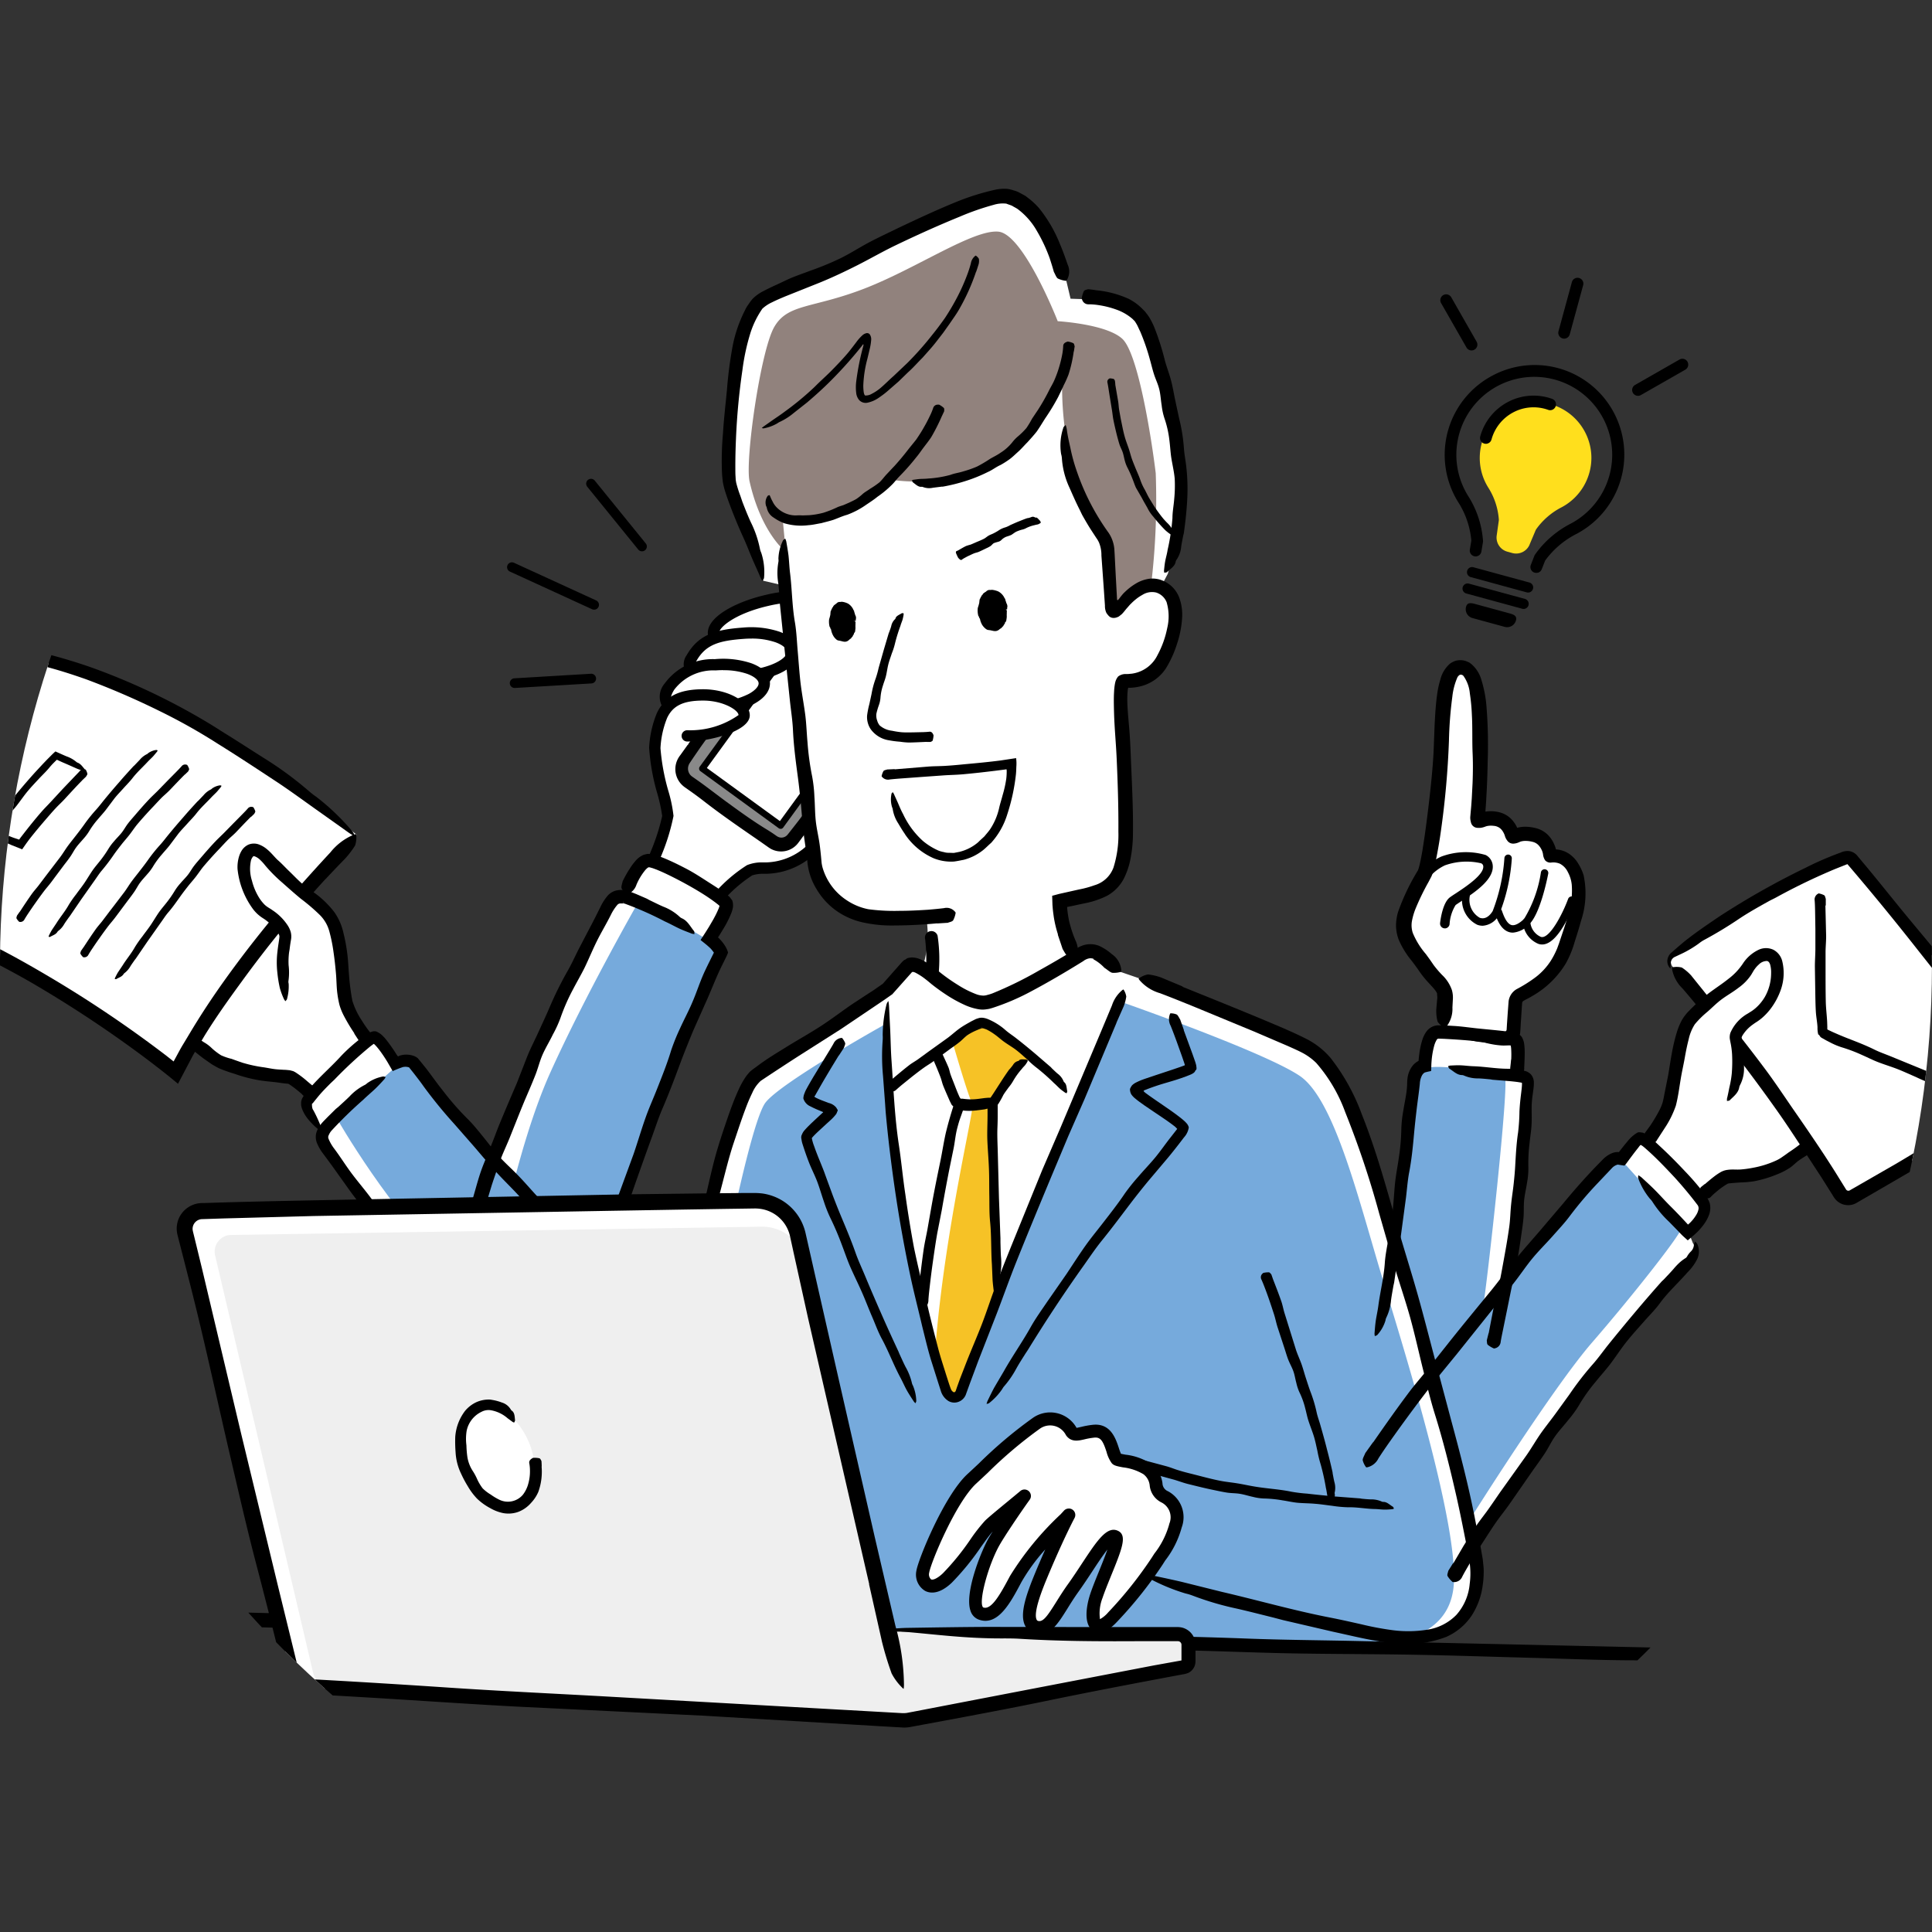 <svg xmlns="http://www.w3.org/2000/svg" xmlns:xlink="http://www.w3.org/1999/xlink" width="120" height="120" viewBox="0 0 120 120">
  <rect x="0" y="0" width="120" height="120" fill="#333333" stroke="none"/>
  <defs>
    <clipPath id="clip-path">
      <path id="パス_47061" data-name="パス 47061" d="M71.1,0a60,60,0,1,0,60,60A60,60,0,0,0,71.1,0Z" fill="none"/>
    </clipPath>
  </defs>
  <g id="業務の効率化" transform="translate(-11.103)" clip-path="url(#clip-path)">
    <path id="パス_46960" data-name="パス 46960" d="M113.394,71.029a11.968,11.968,0,0,0,1.376-2.244c.354-.921.389-4.345,1.169-5.443s2.881-2.055,3.66-3.153,1.748-1.168,1.854-.035l6.9,5.266a23.032,23.032,0,0,1-4.263,5.019,8.355,8.355,0,0,1-5.774,2.728,8.738,8.738,0,0,0-1.441,1.133Z" fill="#fff"/>
    <path id="パス_46961" data-name="パス 46961" d="M115.933,76.39s1.216-1.027.827-1.665a21.551,21.551,0,0,0-3.791-3.967,9.244,9.244,0,0,0-1.157,1.3c-.354-.283-.85.248-.85.248-2.317,2.481-4.431,4.921-6.295,7.181.76-4.632,1.191-9.226,1.254-10.357.084-1.488.435-2.128-.114-2.327a2.493,2.493,0,0,0-.42-.084c.066-.686.163-2.1-.149-2.207a43.459,43.459,0,0,0-4.856-.339c-.644.028-.692,2.089-.692,2.089-.672.072-.76.918-.76.918s-.461,3.94-1.266,9.369c-.592-2.074-1.109-3.794-1.462-4.833-1.606-4.723-2.74-6.046-4.062-6.707s-10.3-4.251-10.3-4.251l-1.133-.389A5.913,5.913,0,0,0,79.3,59.115a1.168,1.168,0,0,0-1.2.153s-4.8,2.988-5.916,3.023S69.161,60.8,69.161,60.8s-1.275-1.11-1.606-.732L66.3,61.5l-.673.472s-6.046,3.779-7.557,4.818-3.059,8.892-6.837,23.061l-.52,11.761H98.471c3.533.061,4.32-2.195,4.32-4.145a9.73,9.73,0,0,0-.194-1.434,111.773,111.773,0,0,1,13.277-17.352c.85-.945.378-1.464.378-1.464Z" fill="#fff"/>
    <path id="パス_46962" data-name="パス 46962" d="M55.273,58.262s1.188-1.794.98-2.205a16.645,16.645,0,0,0-4.884-2.569c-.649.051-1.391,2.023-1.391,2.023s-.029.106-.078.293a.4.4,0,0,0-.058-.012c-.485-.043-.623,0-1.188,1.157A101.462,101.462,0,0,0,41.7,72.14c-1.857-2.089-3.262-4.044-4.7-6.011a.95.95,0,0,0-1.311,0s-.909-1.842-1.37-1.842-4,3.448-4.251,4.05,1.11,1.8,1.11,1.8l.152.132c-.22.368-.206.546.533,1.521.779,1.027,7.026,10.686,13.792,16.142l6.057-5.373s-1.465-1.41-3.563-3.546A160.477,160.477,0,0,1,56,59.142a2.088,2.088,0,0,0-.724-.88" fill="#fff"/>
    <path id="パス_46963" data-name="パス 46963" d="M117,73.548c.19-.165.382-.328.591-.487a3.542,3.542,0,0,1,.347-.235,1.189,1.189,0,0,1,.246-.115,1.468,1.468,0,0,1,.161-.041l.107-.014c.269-.032.5,0,.73-.015a6.318,6.318,0,0,0,.791-.106,6.018,6.018,0,0,0,1.44-.449,2.164,2.164,0,0,0,.4-.233c.127-.085.251-.174.373-.265.24-.158.475-.323.7-.5a5.4,5.4,0,0,0,.567-.565l.2-.245a2.447,2.447,0,0,1,.258-.271c.157-.149.319-.295.491-.432a5.9,5.9,0,0,0,.609-.625c.348-.372.685-.755,1.012-1.144.289-.35.573-.7.839-1.069.026-.036.064-.063.092-.1.1-.128.2-.255.289-.391a1.032,1.032,0,0,1,.445-.437.164.164,0,0,0,.064-.064c.1-.173.366-.189.575-.27a.508.508,0,0,1,.159.022.323.323,0,0,1-.008.1,4.324,4.324,0,0,1-.181.4c-.094.162-.218.3-.312.462-.266.431-.634.782-.891,1.22a4.517,4.517,0,0,1-.567.684c-.216.241-.448.467-.659.713s-.411.542-.642.793c-.184.2-.4.365-.6.548l-.2.181-.1.09-.061.072a3.439,3.439,0,0,0-.326.447,2.293,2.293,0,0,1-.465.447c-.211.158-.448.281-.658.436s-.378.348-.6.481a4.276,4.276,0,0,1-.694.354,7.463,7.463,0,0,1-1.478.447,7.2,7.2,0,0,1-.849.072l-.488.037-.216.021a.3.3,0,0,0-.114.041,4.514,4.514,0,0,0-.659.474,4.178,4.178,0,0,0-.355.325c-.09.095-.207.129-.407.022a.181.181,0,0,1-.062-.041,2.03,2.03,0,0,1-.212-.367c-.026-.077.031-.138.052-.206,0-.006.008-.009.013-.013l.243-.195Z"/>
    <path id="パス_46964" data-name="パス 46964" d="M51.809,46.459c-.034,1.114.81,3.652.81,4.226a14.38,14.38,0,0,1-.878,2.668l3.8,2.444s.637-.554,1.6-1.393c.9-.783,3.259.118,4.794-1.948.66-.889.658-2.752-.759-4.629S52.2,44.91,52.2,44.91Z" fill="#fff"/>
    <path id="パス_46965" data-name="パス 46965" d="M55.984,55.794a.351.351,0,0,1-.254-.594A9.2,9.2,0,0,1,57.5,53.737a2.427,2.427,0,0,1,.971-.172A3.855,3.855,0,0,0,61.609,52.1a32.528,32.528,0,0,0,3.007-5.234.351.351,0,1,1,.637.3,32.253,32.253,0,0,1-3.11,5.393,4.519,4.519,0,0,1-3.637,1.714,2.077,2.077,0,0,0-.684.1,8.688,8.688,0,0,0-1.584,1.324.35.35,0,0,1-.254.108"/>
    <path id="パス_46966" data-name="パス 46966" d="M62.282,37.012l5.194,3.781a.933.933,0,0,1,.205,1.3L60.386,52.115a.932.932,0,0,1-1.3.2L53.89,48.539a.932.932,0,0,1-.2-1.3l7.295-10.02a.932.932,0,0,1,1.3-.2" fill="#898989"/>
    <path id="パス_46967" data-name="パス 46967" d="M63.946,37.616l3.424,2.5c.145.109.264.2.427.329a1.378,1.378,0,0,1,.434.638,1.4,1.4,0,0,1,.025.758,1.357,1.357,0,0,1-.143.351,1.581,1.581,0,0,1-.1.154l-.08.1c-.485.645-.967,1.284-1.45,1.925-.914,1.223-1.837,2.438-2.736,3.671-.546.749-1.046,1.531-1.583,2.289l-.771,1.062-.39.528-.194.265-.1.133a1.5,1.5,0,0,1-.141.169,1.33,1.33,0,0,1-1.588.234c-.14-.083-.206-.137-.291-.195l-.249-.175-.5-.347c-1.061-.732-2.119-1.464-3.138-2.258-.337-.263-.685-.512-1.036-.759l-.131-.092a1.557,1.557,0,0,1-.179-.151,1.367,1.367,0,0,1-.362-1.317,1.373,1.373,0,0,1,.166-.385c.042-.066.071-.107.1-.141l.082-.115.328-.458.656-.916,1.313-1.831,2.352-3.275.245-.313c.287-.388.58-.772.856-1.168a7.816,7.816,0,0,1,1.175-1.4,1.339,1.339,0,0,0,.169-.2,1.721,1.721,0,0,1,.32-.351.98.98,0,0,1,.469-.195,1.019,1.019,0,0,1,.8.249c.062.054.053.143.062.211a1.95,1.95,0,0,0-.207-.057.728.728,0,0,0-.813.314c-.306.432-.637.848-.94,1.281-.826,1.18-1.744,2.29-2.529,3.5-.457.708-.991,1.376-1.492,2.06-.548.749-1.112,1.488-1.645,2.247l-.412.6-.2.3a.657.657,0,0,0-.1.231.61.61,0,0,0,.081.449.591.591,0,0,0,.153.162l.286.2c.635.445,1.245.929,1.872,1.387.821.6,1.642,1.194,2.512,1.722.125.076.248.156.37.238s.264.189.3.2a.48.48,0,0,0,.432,0,.431.431,0,0,0,.113-.078.472.472,0,0,0,.05-.05l.08-.1.335-.427c.224-.284.445-.57.654-.864.4-.567.752-1.172,1.147-1.745s.822-1.15,1.24-1.72l2.5-3.392,1.408-1.814a.531.531,0,0,0-.195-.725l-1.127-.839-2.048-1.51c-.382-.28-.767-.559-1.158-.827a1.2,1.2,0,0,1-.595-.763c0-.032-.017-.08,0-.09a1.238,1.238,0,0,1,.47-.183,1.525,1.525,0,0,1,.474.195.245.245,0,0,1,.043.031l.7.528Z"/>
    <rect id="長方形_24273" data-name="長方形 24273" width="11.982" height="6.013" transform="translate(54.727 47.74) rotate(-53.943)" fill="#fff"/>
    <path id="パス_46968" data-name="パス 46968" d="M59.587,51.479a.2.2,0,0,1-.118-.038L54.608,47.9a.2.2,0,0,1-.044-.28l7.053-9.686a.2.2,0,0,1,.28-.045l4.861,3.539a.2.2,0,0,1,.08.131.2.2,0,0,1-.036.15L59.75,51.4a.2.2,0,0,1-.163.083M55.007,47.7,59.543,51l6.816-9.362-4.536-3.3Z"/>
    <path id="パス_46969" data-name="パス 46969" d="M62.649,37.763c.165.718-1.318,1.863-3.312,2.321s-3.744.056-3.909-.662,1.318-1.672,3.312-2.13,3.744-.247,3.909.471" fill="#fff"/>
    <path id="パス_46970" data-name="パス 46970" d="M57.689,40.629c-1.373,0-2.44-.419-2.6-1.128-.248-1.079,1.611-2.1,3.575-2.551a8.379,8.379,0,0,1,2.761-.212c1.149.139,1.488.591,1.569.946.251,1.092-1.646,2.3-3.575,2.742a7.76,7.76,0,0,1-1.727.2M60.721,37.4a8.676,8.676,0,0,0-1.9.234c-2.115.486-3.123,1.383-3.049,1.708.09.391,1.519.85,3.488.4,1.945-.446,3.141-1.5,3.049-1.9-.033-.144-.35-.332-.968-.406a5.033,5.033,0,0,0-.618-.035"/>
    <path id="パス_46971" data-name="パス 46971" d="M60.332,40.448c.053.735-1.226,1.384-2.85,1.545-2.871.285-3.963-.173-3.426-1.116.662-1.162,1.6-1.426,3.232-1.545s2.991.381,3.044,1.116" fill="#fff"/>
    <path id="パス_46972" data-name="パス 46972" d="M55.992,42.427c-1.242,0-1.994-.222-2.285-.67A.958.958,0,0,1,53.75,40.7c.733-1.285,1.8-1.6,3.513-1.721a5.583,5.583,0,0,1,2.258.258c.712.262,1.125.681,1.161,1.184.08,1.094-1.585,1.762-3.166,1.918q-.856.085-1.524.086m1.775-2.762c-.149,0-.3.006-.454.017-1.536.111-2.369.344-2.952,1.368-.059.1-.118.243-.065.324.036.056.434.538,3.151.268,1.533-.152,2.566-.738,2.534-1.169-.014-.2-.283-.42-.7-.574a4.5,4.5,0,0,0-1.512-.234"/>
    <path id="パス_46973" data-name="パス 46973" d="M58.573,42.4c.056.735-1.218,1.43-2.845,1.553s-4.116.417-3.047-1.3a3.409,3.409,0,0,1,2.845-1.363c1.627-.123,2.991.372,3.047,1.107" fill="#fff"/>
    <path id="パス_46974" data-name="パス 46974" d="M53.989,44.4c-.822,0-1.509-.125-1.795-.6a1.258,1.258,0,0,1,.189-1.342A3.71,3.71,0,0,1,55.5,40.941a5.576,5.576,0,0,1,2.259.251c.713.259,1.127.678,1.165,1.179s-.308.977-.974,1.341a5.585,5.585,0,0,1-2.195.589l-.276.022c-.507.04-1.021.081-1.49.081m2.036-2.781c-.155,0-.312.006-.472.018a3.057,3.057,0,0,0-2.574,1.2c-.175.281-.244.507-.184.6.224.369,1.788.245,2.628.178L55.7,43.6a4.858,4.858,0,0,0,1.913-.5c.391-.214.624-.471.609-.671s-.285-.419-.7-.571a4.463,4.463,0,0,0-1.494-.23"/>
    <path id="パス_46975" data-name="パス 46975" d="M51.774,46.459a6.115,6.115,0,0,1,.45-2.02c.406-.85,1.142-1.272,2.55-1.272s2.549.675,2.549,1.272-2.1,1.271-3.506,1.271l.024.54Z" fill="#fff"/>
    <path id="パス_46976" data-name="パス 46976" d="M51.706,53.7a.366.366,0,0,1-.136-.027.352.352,0,0,1-.188-.46,13.143,13.143,0,0,0,.851-2.532,10.162,10.162,0,0,0-.29-1.349,13.206,13.206,0,0,1-.521-2.888,6.435,6.435,0,0,1,.485-2.161c.485-1.018,1.37-1.472,2.866-1.472,1.546,0,2.9.759,2.9,1.623,0,.991-2.533,1.623-3.857,1.623a.351.351,0,1,1,0-.7,5.22,5.22,0,0,0,3.158-.943c0-.293-.932-.9-2.2-.9-1.222,0-1.869.31-2.232,1.072a5.742,5.742,0,0,0-.416,1.883,13.191,13.191,0,0,0,.5,2.693,8.506,8.506,0,0,1,.31,1.519,13.052,13.052,0,0,1-.905,2.8.351.351,0,0,1-.324.216"/>
    <path id="パス_46977" data-name="パス 46977" d="M77.6,59.235c-.9-.879-.706-3.25-.706-3.25.443-.083,1.8-.377,1.8-.377,1.558-.4,2.38-1.012,2.338-4.158-.036-2.7-.218-4.634-.253-7.292-.007-.5-.06-1.916.2-1.908A2.572,2.572,0,0,0,83.5,40.8c.695-1.238,1.319-3.693-.275-4.38l.418-.791a25.876,25.876,0,0,0,.767-5.9c-.108-2.409-1.208-8.818-2.43-10.012s-3.606-1.138-3.606-1.138l-.777-.026-.238-1.006s-1.031-4.83-3.593-5.277c-1.2-.209-6.435,2.456-10.5,4.43-2.261,1.1-4.45,1.562-5.036,2.238-1.644,1.893-1.931,9.536-1.82,10.953.087,1.107,1.547,4.394,2.1,6.18l1.2.28.361,2.225c.4,4.79,1.061,9.689,1.661,15.02a3.97,3.97,0,0,0,3.733,3.295A17.117,17.117,0,0,0,68.639,57a6.686,6.686,0,0,1-.243,3.117s2.193,2.077,3.653,2.054S77.6,59.235,77.6,59.235" fill="#fff"/>
    <path id="パス_46978" data-name="パス 46978" d="M76.417,24.71a8.887,8.887,0,0,1-3.985,4.265,11.045,11.045,0,0,1-6.152.8s-2.7,2.313-4.285,2.483a5.492,5.492,0,0,1-2.285-.095l.2,2.116S58.383,33.114,57.66,29.9c-.293-1.3.683-8.1,1.527-9.58s2.378-1.145,5.616-2.4,6.75-3.682,8.315-3.531S76.8,19.95,76.8,19.95s3.03.174,4.017,1.1,1.812,6.211,2.07,8.339a44.6,44.6,0,0,1-.291,6.979,4.538,4.538,0,0,0-1.4.8c-.422.444-.92,1.672-1.07-.236a23.74,23.74,0,0,0-.235-3.191c-.186-.625-1.348-2.263-2-4a20.609,20.609,0,0,1-.82-5.908Z" fill="#91827d"/>
    <path id="パス_46979" data-name="パス 46979" d="M115,60.053a133.9,133.9,0,0,1,10.47,14.031.5.5,0,0,0,.679.17l10.469-6.107a.5.5,0,0,0,.175-.695,134.583,134.583,0,0,0-10.559-14.131.5.5,0,0,0-.554-.146,38.979,38.979,0,0,0-10.619,6.169.5.5,0,0,0-.061.709" fill="#fff"/>
    <path id="パス_46980" data-name="パス 46980" d="M116.962,61.609c1.291,1.578,2.566,3.171,3.786,4.806.6.806,1.156,1.644,1.726,2.472.663.951,1.319,1.911,1.959,2.881.3.465.6.923.89,1.4l.434.7a.172.172,0,0,0,.239.067L128.84,72.3c1.153-.673,2.276-1.395,3.423-2.079l3.266-1.9.849-.5a.124.124,0,0,0,.06-.131.109.109,0,0,0-.013-.034l-.051-.078-.169-.261c-.228-.346-.449-.7-.687-1.036-1.04-1.523-2.129-3.01-3.192-4.526-.7-1.005-1.486-1.959-2.244-2.926q-2-2.538-4.1-5l-.124-.145a.023.023,0,0,0-.015-.007h-.008l-.045.018-.637.253c-.425.174-.845.361-1.263.551q-1.254.576-2.465,1.241c-.165.09-.338.166-.5.259-.6.333-1.2.67-1.771,1.047a24.741,24.741,0,0,1-2.22,1.344,2.318,2.318,0,0,0-.31.21,6.766,6.766,0,0,1-.994.6l-.5.236a.424.424,0,0,0-.251.4,1.528,1.528,0,0,0-.011.333.642.642,0,0,1-.206-.464.729.729,0,0,1,.269-.549l.339-.294c.228-.193.452-.392.692-.571.608-.47,1.246-.9,1.88-1.333a48.836,48.836,0,0,1,5.445-3.077c.458-.235.931-.448,1.413-.644.24-.1.483-.192.729-.282a1.008,1.008,0,0,1,.519-.093.8.8,0,0,1,.509.282l.374.448c.861,1.027,1.691,2.077,2.54,3.111.888,1.081,1.8,2.142,2.66,3.248.689.882,1.325,1.809,1.98,2.719.852,1.195,1.682,2.4,2.554,3.586.19.263.373.534.552.81l.071.11a1.081,1.081,0,0,1,.1.2.965.965,0,0,1,.055.454.989.989,0,0,1-.49.742l-.536.305c-.9.517-1.831.995-2.724,1.526-.861.511-1.684,1.081-2.541,1.6s-1.751,1.037-2.631,1.547l-1.311.761-.656.38a1.039,1.039,0,0,1-1.341-.19,1.319,1.319,0,0,1-.113-.153l-.053-.086-.1-.159-.2-.319-.4-.636-.824-1.261c-.621-.936-1.226-1.881-1.873-2.8q-1.16-1.646-2.388-3.249-1.107-1.452-2.253-2.875c-.429-.53-.861-1.059-1.307-1.573a2.221,2.221,0,0,1-.644-1.2c0-.041-.012-.1.013-.106a1.327,1.327,0,0,1,.593.011,2.917,2.917,0,0,1,.56.471.405.405,0,0,1,.049.058l.793.986Z"/>
    <path id="パス_46981" data-name="パス 46981" d="M124.482,56.244c.015.634.031,1.267.046,1.9,0,.312-.03.625-.036.938,0,.368,0,.723,0,1.082,0,.686,0,1.371.014,2.057.01.416.064.832.085,1.248l.01.3,0,.154c0,.026.031.029.068.052l.242.115c.328.148.663.289,1,.42.538.209,1.077.416,1.6.675.344.171.71.295,1.065.441l1.871.767,1.674.685c.056.022.106.055.161.079.2.086.395.178.6.255a2.083,2.083,0,0,1,.716.407.334.334,0,0,0,.1.059c.246.1.367.34.535.528.026.029.02.092.028.139a.543.543,0,0,1-.122-.011c-.177-.056-.356-.109-.528-.176-.221-.088-.434-.2-.656-.281-.6-.231-1.172-.545-1.793-.739a11.121,11.121,0,0,1-1.054-.441c-.383-.164-.76-.342-1.148-.494-.406-.158-.826-.283-1.232-.442-.325-.127-.636-.288-.956-.427a9.73,9.73,0,0,0-1.281-.486,4.443,4.443,0,0,1-.737-.313l-.221-.114-.273-.154a.318.318,0,0,1-.137-.137.42.42,0,0,1-.028-.04l-.012-.021-.007-.01,0-.005v0h0c.007,0-.062.037-.033.019h0l-.024-.1a1.724,1.724,0,0,1-.028-.367c-.014-.312-.08-.623-.1-.935s-.027-.633-.033-.95c-.01-.629-.019-1.255-.029-1.889,0-.351.027-.7.031-1.055l0-1.26q-.009-.572-.018-1.14c-.005-.213-.01-.426-.026-.639a.407.407,0,0,1,.2-.422c.017-.01.042-.028.057-.024a1.221,1.221,0,0,1,.333.113c.061.041.069.146.1.222a.064.064,0,0,1,0,.024l0,.393Z"/>
    <path id="パス_46982" data-name="パス 46982" d="M26.227,53.648c.106-1.134.874-1.263,1.653-.165s2.881,2.456,3.661,3.554.814,4.522,1.169,5.443a11.928,11.928,0,0,0,1.375,2.244L30.608,68a8.785,8.785,0,0,0-1.441-1.134c-.425-.177-3.7.473-6.175-2.326a44.394,44.394,0,0,1-3.862-5.42Z" fill="#fff"/>
    <path id="パス_46983" data-name="パス 46983" d="M66.091,63.614s-6.447,3.59-7.439,4.865c-1.231,1.583-4.322,18.279-4.534,21.679s9.918,11.832,9.918,11.832H96.91s4.2.083,4.487-3.53-2.751-13.568-4.31-18.669-3.058-11.477-5.254-12.965-11.017-4.57-11.017-4.57-5.231,11.678-6.79,16S70.7,86.9,70.342,86.9s-2.2-5.809-3.188-11.477a84.918,84.918,0,0,1-1.063-11.808" fill="#76aadc"/>
    <path id="パス_46984" data-name="パス 46984" d="M97.713,77.76s.945-7.652,1.134-9.446.283-2.126,2.031-2.031a15.368,15.368,0,0,1,3.684.614c.33.141-1.134,13.177-1.323,14.122s-3.117,4.062-3.117,4.062Z" fill="#76aadc"/>
    <path id="パス_46985" data-name="パス 46985" d="M100.217,85.364s10.06-12.611,10.745-13.06.851-.248.851-.248,3.613,4,3.707,4.239-3.023,4.2-5.526,7.085-7.6,11.005-7.6,11.005a70.557,70.557,0,0,1-2.173-9.021" fill="#76aadc"/>
    <path id="パス_46986" data-name="パス 46986" d="M50.67,56.175S47.458,61.8,45.286,66.613s-3.5,12.375-3.5,12.375L49.017,78a63.456,63.456,0,0,1,3.59-11.383c2.456-5.668,3.211-7.179,3.211-7.557s-3.164-2.173-5.148-2.881" fill="#76aadc"/>
    <path id="パス_46987" data-name="パス 46987" d="M32.013,69.447s3.448,6.046,7.132,9.258S45.1,75.682,45.1,75.682s-7.415-7.841-8.029-8.927-.9-.945-1.937,0-3.117,2.692-3.117,2.692" fill="#76aadc"/>
    <path id="パス_46988" data-name="パス 46988" d="M70.307,64.866s1.027,3.542,1.2,3.684-1.7,7.652-2.3,15.091c0,0,.708,3.117,1.169,3.117s2.834-6.376,2.834-6.376-.532-11.548-.39-12.044a18.857,18.857,0,0,1,2.267-2.657s-2.468-2.2-3.023-2.161-1.759,1.346-1.759,1.346" fill="#f6c226"/>
    <path id="パス_46989" data-name="パス 46989" d="M106.107,33.828l.377-.894.027-.052a4.413,4.413,0,0,1,1.607-1.385,3.479,3.479,0,0,0,1.829-3.1,3.467,3.467,0,1,0-6.42,1.864,4.284,4.284,0,0,1,.671,2l0,.057-.133.945a.909.909,0,0,0,.655,1l.307.085a.909.909,0,0,0,1.083-.522" fill="#ffdf1d"/>
    <path id="パス_46990" data-name="パス 46990" d="M23.972,100.1c3.645.091,7.292.173,10.936.278,1.795.051,3.586.152,5.382.216,2.071.075,4.146.134,6.219.2,3.938.12,7.875.25,11.814.35,2.392.06,4.786.062,7.18.109,2.258.045,4.518.12,6.776.172q3.141.072,6.283.121c3.327.049,6.647.1,9.979.228,2.2.084,4.422.1,6.633.147q5.817.126,11.633.256,5.2.114,10.4.233c.341.008.683.03,1.025.04,1.246.035,2.493.077,3.738.1,1.6.027,3.171.078,4.7.251.211.024.452.031.678.036a31.3,31.3,0,0,1,4.006.478,1.666,1.666,0,0,1,.452.171c-.225.011-.446.033-.674.032-1.064,0-2.129,0-3.194-.024-1.367-.027-2.736-.085-4.1-.109-3.715-.065-7.425-.251-11.149-.26-2.174,0-4.375-.1-6.565-.158-2.395-.063-4.792-.145-7.187-.188-2.505-.045-5.007-.039-7.512-.084-2-.035-4.008-.119-6.012-.171-2.622-.066-5.24-.13-7.859-.106-1.5.014-3.051-.046-4.577-.092-1.867-.057-3.732-.157-5.6-.2-1.8-.037-3.588,0-5.387-.029-1.821-.025-3.648-.079-5.471-.127-3.625-.1-7.251-.189-10.875-.3-2.025-.061-4.044-.163-6.069-.232q-3.623-.121-7.251-.221-3.282-.1-6.564-.181c-1.225-.031-2.452-.061-3.676-.078a6.6,6.6,0,0,1-2.392-.34c-.058-.025-.155-.061-.129-.081a2.031,2.031,0,0,1,.713-.428,8.959,8.959,0,0,1,1.289-.094c.042,0,.092,0,.137,0l2.261.073v.01"/>
    <path id="パス_46991" data-name="パス 46991" d="M29.85,67.953c-.15-.13-.3-.256-.454-.373-.075-.057-.151-.113-.224-.163-.035-.023-.073-.051-.1-.067S29,67.309,29,67.312s0,0-.011,0l-.1-.009c-.217-.014-.474-.064-.724-.092-.29-.028-.584-.058-.876-.1a9.2,9.2,0,0,1-1.63-.419,8.94,8.94,0,0,1-.972-.347c-.145-.075-.287-.157-.427-.24l-.4-.28c-.25-.17-.48-.368-.721-.554-.179-.163-.363-.318-.532-.5a4.946,4.946,0,0,1-.423-.546c-.169-.253-.387-.47-.579-.707q-.5-.624-.986-1.264c-.286-.384-.571-.769-.843-1.165-.027-.039-.043-.085-.068-.125-.094-.145-.178-.3-.28-.435a1.061,1.061,0,0,1-.244-.617.175.175,0,0,0-.035-.088c-.115-.178-.008-.433.018-.654,0-.034.063-.084.1-.127a.328.328,0,0,1,.086.056,3.793,3.793,0,0,1,.265.344c.1.155.183.323.289.475a10.226,10.226,0,0,0,.853,1.248,6.443,6.443,0,0,1,.52.724c.189.264.366.538.575.789s.475.491.7.747c.178.2.324.437.494.648a2.665,2.665,0,0,0,.756.683,2.363,2.363,0,0,1,.463.357,3.863,3.863,0,0,0,.569.433,3.626,3.626,0,0,0,.654.222c.215.081.434.155.651.232a8.508,8.508,0,0,0,1.357.294c.259.039.519.1.789.123.147.014.3.02.451.03.08,0,.151.006.245.016a1.367,1.367,0,0,1,.14.016l.19.05.114.057a6.145,6.145,0,0,1,.772.583c.132.111.261.223.4.327.111.085.162.205.072.415a.163.163,0,0,1-.037.065,2.238,2.238,0,0,1-.35.238c-.074.033-.138-.016-.2-.028-.007,0-.01-.008-.014-.012l-.215-.21Z"/>
    <path id="パス_46992" data-name="パス 46992" d="M100.815,63.845s.022-.779.122-1.723-.588-1.151-1.218-2.1-1.341-1.55-1.361-2.542.933-2.607,1.233-3.245a49.473,49.473,0,0,0,.929-7.91c.042-2.049.179-4.866,1.259-4.893s1.29,2.265,1.3,4.194c.005,1.539-.177,4.4-.275,5.244a.163.163,0,0,0,.234.164,1.659,1.659,0,0,1,1.057-.118A1.263,1.263,0,0,1,105,51.9a.134.134,0,0,0,.195.082,1.544,1.544,0,0,1,1.224-.049,1.343,1.343,0,0,1,.86,1.212.135.135,0,0,0,.153.13,1.177,1.177,0,0,1,1.139.484c.917,1.243.346,2.895-.337,4.966a5.4,5.4,0,0,1-2.8,2.946.735.735,0,0,0-.356.574c-.045.561-.08,1.268-.113,1.751-.014.211-.082.277-.271.372-.25.127-3.871-.192-3.881-.525" fill="#fff"/>
    <path id="パス_46993" data-name="パス 46993" d="M100.373,61.751c-.038-.212-.382-.523-.721-.911a6.317,6.317,0,0,1-.458-.607c-.124-.18-.26-.359-.4-.545a5.413,5.413,0,0,1-.817-1.327,2.612,2.612,0,0,1-.165-.869,3.143,3.143,0,0,1,.125-.842,13.532,13.532,0,0,1,1.231-2.58c.026-.053.028-.079.046-.118l.046-.17c.032-.113.056-.246.084-.369.05-.253.1-.511.137-.771.084-.519.158-1.044.226-1.569.13-1,.247-2,.338-3,.046-.5.084-1,.106-1.5l.058-1.522c.032-.621.065-1.245.152-1.88a5.733,5.733,0,0,1,.206-.964,1.929,1.929,0,0,1,.6-.989,1.4,1.4,0,0,1,.321-.167,1.072,1.072,0,0,1,.367-.045.973.973,0,0,1,.345.073l.163.071.134.1a2.017,2.017,0,0,1,.6.921,7.7,7.7,0,0,1,.342,1.816,29.778,29.778,0,0,1,.068,3.28q-.015.837-.053,1.671l-.045.835-.041.58c0,.016-.01.034,0,.049s.03,0,.046,0l.026,0,.115-.011.146-.005a2.189,2.189,0,0,1,.577.078,1.569,1.569,0,0,1,.691.406,1.9,1.9,0,0,1,.237.3c.033.052.064.106.088.153l.023.045c.007.027.025.072.06.039l.021-.01.01,0,.007,0,.049-.011a2.016,2.016,0,0,1,.381-.035,2.684,2.684,0,0,1,.7.1,1.584,1.584,0,0,1,.715.421,1.863,1.863,0,0,1,.321.451,2.285,2.285,0,0,1,.107.244l.042.127.01.035c0,.026.015.041.041.031a1.739,1.739,0,0,1,.323.059,1.635,1.635,0,0,1,.43.195,1.9,1.9,0,0,1,.6.632,3.037,3.037,0,0,1,.329.716,5.37,5.37,0,0,1-.162,2.839c-.12.447-.257.879-.394,1.305a6.23,6.23,0,0,1-.553,1.343,5.773,5.773,0,0,1-2.1,2.028c-.157.1-.324.173-.467.255l-.063.037a.184.184,0,0,0-.022.017.194.194,0,0,0-.035.045.178.178,0,0,0-.02.056l-.017.22-.067,1.025c-.013.225-.02.427-.045.668a.931.931,0,0,1-.781.728,2.288,2.288,0,0,1-.465,0c-.108-.009-.212-.022-.315-.037a5.7,5.7,0,0,1-.6-.124,2.09,2.09,0,0,0-.351-.051A4.758,4.758,0,0,1,101,63.97a.164.164,0,0,1-.075-.114.049.049,0,0,1,.01-.053c.025-.018-.047.03-.041.028a.035.035,0,0,1-.033.012c.034,0,.013,0,.065-.034a.227.227,0,0,0,.049-.049s0,0,0,0l.05.008.143.029a13.98,13.98,0,0,0,1.58.206c.344.034.69.069,1.035.094.172.012.344.023.513.025.093,0,.14,0,.184,0a.2.2,0,0,0,.125-.045.179.179,0,0,0,.08-.155l.02-.338.047-.687.053-.7a1.017,1.017,0,0,1,.523-.772,8.552,8.552,0,0,0,1.18-.748,4.035,4.035,0,0,0,.91-.99,4.94,4.94,0,0,0,.363-.686c.056-.117.092-.243.14-.363l.134-.4c.179-.532.362-1.06.494-1.59a4.75,4.75,0,0,0,.177-1.714,2.1,2.1,0,0,0-.243-.771,1.125,1.125,0,0,0-.5-.52,1.072,1.072,0,0,0-.556-.065.447.447,0,0,1-.352-.14.828.828,0,0,1-.132-.377.954.954,0,0,0-.106-.314,1.087,1.087,0,0,0-.143-.215.727.727,0,0,0-.38-.239,1.754,1.754,0,0,0-.549-.06,1.159,1.159,0,0,0-.122.016l-.071.016c-.047.014-.093.039-.139.057a.913.913,0,0,1-.267.072.483.483,0,0,1-.229-.019.443.443,0,0,1-.213-.162.868.868,0,0,1-.143-.27,1.108,1.108,0,0,0-.155-.331.775.775,0,0,0-.147-.163.725.725,0,0,0-.408-.155,1.324,1.324,0,0,0-.259-.007l-.079.008c-.047.007-.094.022-.141.033a1.366,1.366,0,0,1-.283.084.987.987,0,0,1-.226.007.439.439,0,0,1-.186-.044.455.455,0,0,1-.175-.156.56.56,0,0,1-.069-.2.9.9,0,0,1-.028-.294l.059-.67.034-.475.049-.951c.024-.635.03-1.271,0-1.9-.03-.767,0-1.542-.042-2.3a12.012,12.012,0,0,0-.128-1.364A2.2,2.2,0,0,0,102,41.982a.215.215,0,0,0-.222-.068.4.4,0,0,0-.179.22,4.13,4.13,0,0,0-.29,1.147A24.816,24.816,0,0,0,101.1,46a53.7,53.7,0,0,1-.5,5.617c-.071.519-.159,1.037-.26,1.557-.052.26-.106.52-.175.791l-.056.208c-.022.075-.061.172-.093.255l-.19.363a15.1,15.1,0,0,0-.792,1.628,4.027,4.027,0,0,0-.235.8,1.525,1.525,0,0,0,.055.728,4.853,4.853,0,0,0,.812,1.312l.255.351.234.34a6.63,6.63,0,0,0,.519.606,2.35,2.35,0,0,1,.61.941,1.732,1.732,0,0,1,.057.608l-.025.474a1.794,1.794,0,0,1-.382,1.2c-.028.029-.067.078-.088.065a1.269,1.269,0,0,1-.447-.38,2.416,2.416,0,0,1-.087-.683.429.429,0,0,1,0-.071l.051-.594a1.019,1.019,0,0,0-.007-.362Z"/>
    <path id="パス_46994" data-name="パス 46994" d="M100.843,57.661l-.035,0a.3.3,0,0,1-.259-.328c.035-.3.183-1.284.613-1.6.1-.075.24-.165.4-.269.571-.377,1.761-1.162,1.666-1.688a.218.218,0,0,0-.132-.156,3.985,3.985,0,0,0-2.251.13,2.919,2.919,0,0,0-1.3,1.224.3.3,0,0,1-.526-.268,3.471,3.471,0,0,1,1.6-1.5,4.369,4.369,0,0,1,2.76-.1.8.8,0,0,1,.43.569c.164.909-1.091,1.738-1.922,2.286-.148.1-.277.183-.374.254a2.544,2.544,0,0,0-.374,1.189.3.3,0,0,1-.293.261"/>
    <path id="パス_46995" data-name="パス 46995" d="M103.195,57.5a.985.985,0,0,1-.337-.061,1.711,1.711,0,0,1-.913-1.88.23.23,0,0,1,.456.064,1.279,1.279,0,0,0,.615,1.383c.285.1.57-.044.8-.417a11.2,11.2,0,0,0,.729-3.3.233.233,0,0,1,.249-.21.23.23,0,0,1,.21.249,11.3,11.3,0,0,1-.8,3.506,1.24,1.24,0,0,1-1.016.666"/>
    <path id="パス_46996" data-name="パス 46996" d="M105.07,57.928a.849.849,0,0,1-.189-.022c-.559-.135-.8-.813-.923-1.177a.23.23,0,1,1,.434-.152c.092.261.282.8.6.881.244.058.556-.174.773-.38a7.771,7.771,0,0,0,1.046-2.887.231.231,0,1,1,.453.087c-.049.251-.492,2.479-1.182,3.134a1.545,1.545,0,0,1-1.009.516"/>
    <path id="パス_46997" data-name="パス 46997" d="M106.885,58.664a.716.716,0,0,1-.225-.037,1.567,1.567,0,0,1-.97-1.37.231.231,0,0,1,.218-.242.235.235,0,0,1,.243.218,1.1,1.1,0,0,0,.656.957c.5.169,1.31-1.314,1.7-2.371a.231.231,0,0,1,.433.159c-.174.473-1.042,2.686-2.053,2.686"/>
    <path id="パス_46998" data-name="パス 46998" d="M71.724,16.888a12.865,12.865,0,0,1-.992,2.226c-.19.352-.43.673-.651,1l-.4.563-.422.545c-.265.346-.564.664-.851.991-.309.306-.594.637-.92.925l-.568.553-.6.523a5.625,5.625,0,0,1-.6.467,1.914,1.914,0,0,1-.764.337.552.552,0,0,1-.489-.169.815.815,0,0,1-.181-.42,2.947,2.947,0,0,1,0-.744,15.669,15.669,0,0,1,.427-2.154l.016-.063.006-.031c0-.018.006-.043-.013-.049s-.034.027-.045.041a.728.728,0,0,1-.062.082,25.68,25.68,0,0,1-1.7,1.924c-.534.551-1.1,1.068-1.686,1.565-.057.046-.12.095-.178.14l-.649.512a3.883,3.883,0,0,1-.88.559.707.707,0,0,0-.128.078,2.614,2.614,0,0,1-.848.316c-.043.013-.084-.011-.126-.02a1.277,1.277,0,0,1,.112-.095l.567-.4c.244-.168.493-.331.73-.511a18.018,18.018,0,0,0,1.868-1.545c.332-.337.691-.653,1.028-.99.365-.372.727-.748,1.063-1.146.172-.211.337-.428.5-.644a2.723,2.723,0,0,1,.406-.451.568.568,0,0,1,.212-.106.213.213,0,0,1,.213.063.528.528,0,0,1,.093.37,3.31,3.31,0,0,1-.078.5l-.153.645a7.4,7.4,0,0,0-.257,1.663,2.944,2.944,0,0,0,.029.436c.027.138.066.19.094.191a.746.746,0,0,0,.41-.108,2.873,2.873,0,0,0,.484-.314c.3-.247.568-.529.86-.784l.856-.811A19.242,19.242,0,0,0,69.006,20.8c.276-.339.534-.689.788-1.046a14.91,14.91,0,0,0,.791-1.349,12.306,12.306,0,0,0,.575-1.292,7.149,7.149,0,0,0,.244-.751.743.743,0,0,1,.265-.463c.014-.01.035-.028.045-.021a.58.58,0,0,1,.19.2.876.876,0,0,1-.008.3.167.167,0,0,1-.008.03c-.051.162-.1.325-.159.483Z"/>
    <path id="パス_46999" data-name="パス 46999" d="M69.308,57.35a29.539,29.539,0,0,1-3.04.133,8.31,8.31,0,0,1-1.547-.185,4.566,4.566,0,0,1-1.708-.756,4.361,4.361,0,0,1-1.182-1.3,3.947,3.947,0,0,1-.575-1.661c-.061-.654-.18-1.3-.254-1.954-.069-.616-.108-1.236-.17-1.853-.058-.571-.121-1.143-.2-1.713-.12-.9-.236-1.81-.277-2.725-.028-.605-.125-1.207-.189-1.811l-.331-3.177-.292-2.842c-.011-.093-.005-.187-.012-.281-.029-.341-.049-.683-.091-1.022a3.79,3.79,0,0,1,.012-1.3.586.586,0,0,0,0-.187,2.74,2.74,0,0,1,.275-1.128c.017-.057.1-.092.147-.137a1.027,1.027,0,0,1,.066.18c.05.288.1.576.138.867.041.372.053.748.1,1.12.122,1.012.124,2.033.3,3.043.1.588.12,1.193.173,1.791.058.654.1,1.311.175,1.963.082.682.213,1.358.3,2.04.065.545.083,1.1.132,1.644a16.9,16.9,0,0,0,.291,2.135,8.892,8.892,0,0,1,.138,1.247c.038.511.032,1.026.088,1.533.054.49.176.97.241,1.458.034.248.06.5.084.745l.034.37a2.346,2.346,0,0,0,.058.294,3.627,3.627,0,0,0,1.5,2.034,3.7,3.7,0,0,0,1.349.559,12.221,12.221,0,0,0,1.918.1c.591,0,1.19-.031,1.779-.068.333-.028.668-.059,1-.1a.677.677,0,0,1,.679.22c.018.023.048.054.042.075a1.464,1.464,0,0,1-.153.461c-.059.086-.223.108-.341.157a.1.1,0,0,1-.038,0l-.621.039Z"/>
    <path id="パス_47000" data-name="パス 47000" d="M68.673,46.078c-.373.015-.746.037-1.119.042a4.5,4.5,0,0,1-.548-.051,5.7,5.7,0,0,1-.663-.084,1.725,1.725,0,0,1-1.164-.7,1.364,1.364,0,0,1-.219-.845,5.53,5.53,0,0,1,.14-.707c.044-.2.088-.406.136-.629a5.581,5.581,0,0,1,.263-.978,6.337,6.337,0,0,0,.18-.649L66,40.35l.3-1.01c.01-.033.029-.063.041-.1.041-.119.088-.237.12-.359a.78.78,0,0,1,.234-.422.13.13,0,0,0,.034-.063c.044-.147.236-.21.373-.3.021-.015.077-.007.117-.008a.222.222,0,0,1,.011.074,2.963,2.963,0,0,1-.065.317c-.039.132-.1.259-.133.391a10.284,10.284,0,0,0-.334,1.075,4.188,4.188,0,0,1-.2.631c-.073.229-.161.456-.22.69s-.092.5-.152.744c-.049.195-.127.383-.184.576a3.115,3.115,0,0,0-.153.774,1.739,1.739,0,0,1-.1.445,4.512,4.512,0,0,0-.152.523.906.906,0,0,0,.049.427.834.834,0,0,0,.152.3,1.4,1.4,0,0,0,.769.333,5.607,5.607,0,0,0,.565.09c.24.022.489.013.727.011l.655-.015c.122-.005.244-.011.366-.025.1-.012.185.026.251.181a.15.15,0,0,1,.016.054,1.465,1.465,0,0,1-.053.306c-.021.055-.083.063-.127.092,0,0-.009,0-.014,0h-.232Z"/>
    <path id="パス_47001" data-name="パス 47001" d="M79.142,18.025a6.31,6.31,0,0,1,2.068.538,3.309,3.309,0,0,1,.889.665,1.346,1.346,0,0,1,.222.253,2.106,2.106,0,0,1,.195.278,5.116,5.116,0,0,1,.274.55,15.874,15.874,0,0,1,.669,2.094c.115.423.28.834.387,1.259.106.4.168.809.255,1.212.08.371.159.741.241,1.122a10.623,10.623,0,0,1,.293,1.8c.022.405.109.8.152,1.211a12.32,12.32,0,0,1,.047,2.181c-.038.646-.11,1.283-.2,1.915-.008.063-.032.122-.044.184-.041.226-.091.45-.122.677a1.677,1.677,0,0,1-.3.82.278.278,0,0,0-.044.117c-.051.275-.333.435-.53.63-.03.031-.114.029-.174.042a.49.49,0,0,1-.019-.128c.021-.191.037-.383.072-.571.044-.241.118-.478.153-.721a13.323,13.323,0,0,0,.3-1.976c0-.391.079-.777.108-1.165a8.562,8.562,0,0,0,.033-1.269c-.038-.442-.145-.88-.215-1.322-.052-.354-.069-.715-.115-1.071a6.413,6.413,0,0,0-.311-1.377,3.971,3.971,0,0,1-.17-.8c-.055-.329-.069-.668-.148-.992s-.221-.608-.32-.911-.174-.624-.261-.934a13.488,13.488,0,0,0-.614-1.77c-.073-.137-.135-.3-.205-.42l-.106-.174c-.046-.056-.105-.11-.159-.165a3.117,3.117,0,0,0-1.008-.58,5.632,5.632,0,0,0-1.081-.273,4.05,4.05,0,0,0-.631-.053.4.4,0,0,1-.408-.293.187.187,0,0,1-.024-.078,1.56,1.56,0,0,1,.133-.446c.048-.08.166-.084.253-.118a.062.062,0,0,1,.027,0c.145.013.29.031.434.051Z"/>
    <path id="パス_47002" data-name="パス 47002" d="M80.373,23.879c.059.345.118.686.178,1.035.031.17.033.346.06.517.037.209.071.4.105.59.08.37.144.746.248,1.111.062.222.145.438.221.655s.126.414.19.623c.063.191.139.377.215.563.117.3.257.581.357.885a3.416,3.416,0,0,0,.269.571c.085.163.162.331.253.49l.285.468a9.512,9.512,0,0,0,.568.785c.022.022.038.049.06.072.078.083.153.17.235.248a1.748,1.748,0,0,1,.274.338.132.132,0,0,0,.044.044c.114.079.132.244.2.384.01.022,0,.064-.005.1a.275.275,0,0,1-.067-.018c-.093-.052-.187-.1-.275-.165a2.7,2.7,0,0,1-.321-.257,9.72,9.72,0,0,1-.732-.83,2.355,2.355,0,0,1-.362-.537c-.114-.206-.237-.408-.344-.617l-.37-.64c-.082-.179-.141-.368-.215-.55a7.127,7.127,0,0,0-.314-.7,2.152,2.152,0,0,1-.16-.42c-.049-.176-.077-.359-.135-.532s-.147-.322-.2-.49-.1-.343-.146-.516c-.086-.344-.168-.689-.236-1.036-.037-.195-.053-.393-.086-.588-.04-.243-.076-.469-.114-.7s-.067-.423-.1-.633c-.018-.118-.039-.236-.062-.354A.216.216,0,0,1,80,23.518c.011-.007.027-.019.037-.017a1,1,0,0,1,.236.037c.043.016.056.073.082.112l0,.013.024.215Z"/>
    <path id="パス_47003" data-name="パス 47003" d="M76.315,16.077a10.025,10.025,0,0,0-.815-1.743,4.393,4.393,0,0,0-1.177-1.341c-.112-.081-.233-.131-.347-.206-.119-.056-.244-.086-.366-.138a1.925,1.925,0,0,0-.778.071,16.22,16.22,0,0,0-2.125.741c-1.341.547-2.672,1.149-3.988,1.781-.8.386-1.569.83-2.362,1.232-.742.375-1.516.743-2.307,1.067l-2.175.869c-.279.117-.559.235-.814.364a2.293,2.293,0,0,0-.606.4,5.714,5.714,0,0,0-.73,1.47,13.506,13.506,0,0,0-.508,2.337,41.007,41.007,0,0,0-.4,4.241c-.028.635-.044,1.272-.04,1.9,0,.154,0,.316.011.462l.012.221.028.171a7.335,7.335,0,0,0,.267.841l.118.349c.163.422.331.848.523,1.266a6.573,6.573,0,0,1,.568,1.66,1.14,1.14,0,0,0,.081.241,3.829,3.829,0,0,1,.175,1.541c0,.078-.066.14-.1.209a1.815,1.815,0,0,1-.125-.217c-.146-.359-.314-.712-.47-1.073-.2-.462-.377-.937-.588-1.4-.288-.627-.551-1.266-.8-1.918-.121-.327-.243-.654-.348-1a4,4,0,0,1-.13-.548c-.024-.187-.039-.364-.051-.54a18.667,18.667,0,0,1,.06-2.458c.053-.893.157-1.783.244-2.674a25.841,25.841,0,0,1,.364-2.8,8.426,8.426,0,0,1,.765-2.195,1.713,1.713,0,0,1,.206-.347,3.746,3.746,0,0,1,.25-.341,2.643,2.643,0,0,1,.7-.5c.463-.246.916-.434,1.358-.651.508-.245,1.05-.419,1.571-.619a17.623,17.623,0,0,0,1.887-.783c.6-.3,1.157-.663,1.748-.974s1.214-.6,1.827-.9c1.22-.577,2.445-1.15,3.711-1.66a15.185,15.185,0,0,1,2.228-.689,2.68,2.68,0,0,1,.822-.063,2.536,2.536,0,0,1,.393.1,1.387,1.387,0,0,1,.365.146l.343.186.3.231a4.746,4.746,0,0,1,.535.515,8.533,8.533,0,0,1,1.294,2.2c.185.432.344.872.494,1.314a1.023,1.023,0,0,1-.036.951c-.019.028-.045.071-.067.066a1.573,1.573,0,0,1-.5-.142c-.1-.063-.165-.268-.248-.409a.223.223,0,0,1-.013-.046c-.073-.26-.153-.516-.237-.772Z"/>
    <path id="パス_47004" data-name="パス 47004" d="M64.124,38.573c.032.587-.245,1.08-.618,1.1s-.7-.439-.733-1.026.244-1.08.617-1.1.7.439.734,1.026"/>
    <path id="パス_47005" data-name="パス 47005" d="M64.152,38.572l-.123-.019c-.056-.009-.07-.023-.059-.041a.167.167,0,0,0,.021-.039.24.24,0,0,0-.012-.122c0-.007-.011-.012-.016-.018s-.018-.013-.015-.022a.345.345,0,0,0-.031-.2.715.715,0,0,0-.071-.123c-.009-.022,0-.057-.018-.074-.072-.061-.112-.141-.184-.192a.64.64,0,0,0-.064-.042.076.076,0,0,0-.07-.016c-.021.007-.035-.012-.054-.022a.129.129,0,0,0-.126.006.16.16,0,0,1-.1.029c-.017,0-.022.024-.035.029a.2.2,0,0,0-.1.086.926.926,0,0,0-.079.141c-.008.039-.029.07-.036.108a.94.94,0,0,0-.016.139.12.12,0,0,1-.021.046.084.084,0,0,0-.012.069c.008.027-.015.049-.022.075,0,0-.013.007-.009.011.041.046-.025.08-.031.123s-.031.058-.016.087a.216.216,0,0,1,.016.069.052.052,0,0,1-.017.053.031.031,0,0,0,0,.051c.02.015.017.033.024.049a.225.225,0,0,0,.029.049.076.076,0,0,1,.01.017,1.115,1.115,0,0,0,.055.163c.009.02.035.033.032.056a.124.124,0,0,0,0,.064.138.138,0,0,0,.02.033.087.087,0,0,1,.028.106c0,.009.006.011.008.017a.422.422,0,0,0,.01.062.018.018,0,0,0,.013.014c.031.008.037.036.048.063a.121.121,0,0,0,.076.065c.086.026.153.057.229.076a.233.233,0,0,0,.091.006.112.112,0,0,0,.04-.025c.017-.012.044.005.065,0a.116.116,0,0,0,.1-.063.546.546,0,0,1,.077-.109c.018-.028.056-.045.06-.083.011-.07.062-.118.078-.185a1.123,1.123,0,0,0,.029-.162.331.331,0,0,0-.024-.088.038.038,0,0,1,0-.015c.008-.03-.012-.062-.021-.093a.19.19,0,0,1-.005-.1c0-.019.028-.038.076-.058s.067-.031.1-.047c.105,0,.105,0,.118.018a.151.151,0,0,1,.02.118c0,.026,0,.052,0,.077a1.686,1.686,0,0,0,0,.2v0c0,.053-.008.106-.015.159,0,.026-.008.064-.011.086a.206.206,0,0,1-.025.049c-.012.017-.039.026-.038.047,0,.067-.05.107-.075.162-.014.033-.021.076-.068.084-.026.085-.115.114-.174.176a.375.375,0,0,1-.218.106.563.563,0,0,1-.184-.02L63.28,39.8a.92.92,0,0,1-.146-.029.367.367,0,0,1-.11-.076.855.855,0,0,1-.19-.252,1.236,1.236,0,0,1-.1-.276c-.009-.036-.006-.075-.033-.1s-.019-.1-.072-.139c0,0,0-.007,0-.011a1.282,1.282,0,0,1-.031-.423c.01-.071.041-.139.054-.208a1.224,1.224,0,0,0,.027-.12c0-.045.009-.12.014-.181a.016.016,0,0,1,0-.011c.036-.05.044-.113.079-.165.024-.032.018-.085.068-.1.025-.11.135-.16.22-.229.018-.013.026-.044.05-.049.043-.009.075-.051.125-.043s.114-.015.171-.01a1.147,1.147,0,0,1,.366.11.847.847,0,0,1,.348.412.429.429,0,0,1,.036.051c.006.013,0,.032,0,.045.036.076.043.159.08.235a.311.311,0,0,1,.021.245.057.057,0,0,0,.006.042c.009.025-.006.035-.116.056"/>
    <path id="パス_47006" data-name="パス 47006" d="M73.512,37.872c.032.606-.277,1.115-.691,1.138s-.775-.448-.806-1.054.277-1.115.69-1.138.775.449.807,1.054"/>
    <path id="パス_47007" data-name="パス 47007" d="M73.541,37.87l-.131-.02c-.06-.009-.075-.024-.063-.043a.184.184,0,0,0,.022-.041.238.238,0,0,0-.014-.127c0-.008-.011-.013-.017-.02s-.019-.013-.016-.022a.339.339,0,0,0-.038-.209.637.637,0,0,0-.078-.127c-.011-.022,0-.06-.022-.077-.079-.059-.126-.141-.2-.19a.575.575,0,0,0-.071-.042.086.086,0,0,0-.075-.013c-.023.01-.039-.013-.059-.023a.148.148,0,0,0-.137.008.181.181,0,0,1-.107.029c-.019,0-.023.024-.039.029a.215.215,0,0,0-.112.085.826.826,0,0,0-.09.144c-.011.04-.033.072-.043.111a1.038,1.038,0,0,0-.022.145.118.118,0,0,1-.023.048.087.087,0,0,0-.015.072c.009.028-.016.051-.024.077,0,0-.014.007-.01.012.043.049-.029.083-.035.128-.006.03-.034.061-.018.091a.248.248,0,0,1,.017.074.054.054,0,0,1-.019.055.033.033,0,0,0,0,.054c.021.015.018.034.025.051a.255.255,0,0,0,.032.051.062.062,0,0,1,.011.017,1.072,1.072,0,0,0,.061.17c.01.02.037.034.036.058a.125.125,0,0,0,0,.067.13.13,0,0,0,.023.033.09.09,0,0,1,.033.11c0,.01.007.011.009.018a.456.456,0,0,0,.014.064c0,.007,0,.014.013.015.034.007.043.034.054.063a.127.127,0,0,0,.085.063c.093.023.165.054.248.071a.269.269,0,0,0,.1,0,.142.142,0,0,0,.044-.026c.018-.013.046.006.07,0a.131.131,0,0,0,.106-.062.544.544,0,0,1,.086-.112c.021-.029.063-.044.068-.085.015-.072.071-.12.09-.19a.978.978,0,0,0,.036-.169.292.292,0,0,0-.024-.092.043.043,0,0,1,0-.016c.009-.031-.012-.066-.021-.1a.194.194,0,0,1,0-.1c0-.021.03-.04.081-.061s.073-.032.107-.049c.112,0,.113,0,.127.019a.163.163,0,0,1,.02.126c0,.027,0,.055,0,.083a1.9,1.9,0,0,0,0,.213v0c-.005.055-.011.112-.021.169-.006.03-.007.061-.016.091a.212.212,0,0,1-.028.051c-.013.018-.042.026-.043.048,0,.073-.059.112-.087.17-.019.033-.026.08-.078.085-.032.089-.127.114-.192.176a.409.409,0,0,1-.228.1.668.668,0,0,1-.19-.021l-.161-.035a.907.907,0,0,1-.154-.022.411.411,0,0,1-.121-.073A.92.92,0,0,1,72.1,38.8a1.236,1.236,0,0,1-.116-.291.226.226,0,0,0-.038-.109c-.043-.044-.024-.106-.08-.148,0,0,0-.007,0-.011a1.3,1.3,0,0,1-.034-.452c.011-.076.046-.148.062-.221.01-.043.025-.084.032-.128.007-.062.011-.127.022-.192a.013.013,0,0,1,0-.011c.04-.053.052-.119.092-.173.028-.032.021-.091.078-.1.032-.116.152-.163.244-.231.018-.013.029-.044.054-.048.045-.009.079-.051.13-.041a1.685,1.685,0,0,0,.176-.009,1.4,1.4,0,0,1,.385.1.886.886,0,0,1,.392.419c.012.019.031.033.041.053s-.005.035,0,.048c.042.08.051.169.093.249a.331.331,0,0,1,.024.262.062.062,0,0,0,.007.044c.009.027-.007.037-.124.06"/>
    <path id="パス_47008" data-name="パス 47008" d="M77.794,21.833a8.337,8.337,0,0,1-.324,1.433,6.472,6.472,0,0,1-.295.658c-.109.253-.235.5-.354.746A13.412,13.412,0,0,1,76.011,26c-.167.267-.331.538-.512.8-.184.235-.385.455-.587.677-.2.2-.38.415-.59.6-.166.149-.326.309-.506.442a5.586,5.586,0,0,1-.566.361c-.272.119-.506.311-.778.431a9.4,9.4,0,0,1-1.442.58,10.822,10.822,0,0,1-1.348.332c-.045.008-.092,0-.137.01l-.494.062a1.085,1.085,0,0,1-.631-.048.189.189,0,0,0-.091-.01c-.2.015-.364-.165-.529-.28-.025-.018-.036-.081-.052-.123a.35.35,0,0,1,.083-.035c.133-.015.267-.038.4-.049.171-.01.345-.006.516-.027a6.736,6.736,0,0,0,1.389-.228c.257-.1.535-.13.8-.217a6.575,6.575,0,0,0,.854-.3,8.37,8.37,0,0,0,.81-.479c.215-.126.442-.231.645-.376a2.918,2.918,0,0,0,.727-.643,2.439,2.439,0,0,1,.388-.4,4.588,4.588,0,0,0,.494-.492,5.833,5.833,0,0,0,.349-.578c.134-.2.251-.376.377-.563a12.855,12.855,0,0,0,.667-1.169c.109-.226.248-.439.347-.672a6.768,6.768,0,0,0,.306-.849,7.269,7.269,0,0,0,.189-.794,3.637,3.637,0,0,0,.05-.451c0-.123.054-.217.232-.28a.146.146,0,0,1,.06-.016,1.2,1.2,0,0,1,.336.1c.06.038.059.122.084.186a.041.041,0,0,1,0,.019l-.047.306Z"/>
    <path id="パス_47009" data-name="パス 47009" d="M69.606,25.842a12.082,12.082,0,0,1-.662,1.31c-.13.2-.283.39-.428.583-.17.219-.319.452-.5.665a13.916,13.916,0,0,1-1.042,1.181c-.111.114-.214.237-.317.36s-.221.232-.338.343a6.2,6.2,0,0,1-.712.568c-.218.179-.455.332-.69.49a5.115,5.115,0,0,1-1.194.632c-.29.079-.563.207-.846.31-.251.083-.508.14-.762.21-.264.043-.521.108-.794.126a3.691,3.691,0,0,1-1.5-.118c-.051-.015-.1-.042-.146-.06a2.85,2.85,0,0,1-.514-.29.915.915,0,0,1-.429-.609.264.264,0,0,0-.04-.1.7.7,0,0,1,.082-.627c.013-.029.073-.05.113-.066a.256.256,0,0,1,.047.066,2.593,2.593,0,0,0,.156.333,1.326,1.326,0,0,0,.267.38,1.671,1.671,0,0,0,1.187.485,2.838,2.838,0,0,1,.4,0L61.357,32a4.878,4.878,0,0,0,.893-.153,6.674,6.674,0,0,0,.886-.353c.116-.047.238-.082.357-.122l.347-.151c.15-.072.3-.14.443-.222a3.218,3.218,0,0,0,.392-.308c.141-.129.315-.215.468-.33a5.522,5.522,0,0,0,.583-.4c.167-.156.3-.348.454-.509s.311-.335.472-.5q.459-.505.877-1.052c.16-.2.326-.4.483-.6.172-.255.342-.513.49-.783.142-.241.267-.491.386-.742a4.118,4.118,0,0,0,.176-.432.291.291,0,0,1,.309-.208.139.139,0,0,1,.062,0,1.277,1.277,0,0,1,.287.2c.046.052.022.132.027.2,0,.007,0,.012-.006.018l-.13.278Z"/>
    <path id="パス_47010" data-name="パス 47010" d="M76.816,58.042a7.032,7.032,0,0,1-.264-1.114l-.038-.28-.021-.193-.02-.257-.016-.5c0-.019-.006-.046,0-.059l.06-.017.121-.032.241-.065,1.246-.279a6.273,6.273,0,0,0,.951-.259,1.787,1.787,0,0,0,1.187-1.1,6.81,6.81,0,0,0,.305-2.239c.011-1.512-.039-3.036-.108-4.562-.042-.928-.134-1.857-.161-2.79-.01-.375-.021-.761-.008-1.156l.016-.3.017-.169c.013-.081.021-.165.04-.243a.87.87,0,0,1,.192-.412.754.754,0,0,1,.408-.15c.094,0,.228,0,.275-.007s.1-.01.152-.015A2.081,2.081,0,0,0,83,40.684a5.956,5.956,0,0,0,.6-1.668,3.108,3.108,0,0,0-.038-1.617,1.036,1.036,0,0,0-.645-.595,1.117,1.117,0,0,0-.871.153,2.464,2.464,0,0,0-.393.265c-.065.049-.125.107-.188.161l-.145.142c-.063.062-.123.137-.184.206-.121.131-.245.308-.364.422l-.173.136a.731.731,0,0,1-.138.06.569.569,0,0,1-.227.031.436.436,0,0,1-.154-.042.628.628,0,0,1-.088-.06,1.405,1.405,0,0,1-.169-.209,1.02,1.02,0,0,1-.09-.453l-.067-.984-.08-1.121-.072-1a2.059,2.059,0,0,0-.15-.812,1.635,1.635,0,0,0-.087-.166c-.029-.05-.068-.1-.122-.185l-.285-.435c-.187-.292-.361-.592-.531-.893-.066-.12-.117-.247-.181-.368-.225-.444-.425-.9-.626-1.357a5.1,5.1,0,0,1-.473-1.829,1.273,1.273,0,0,0-.049-.268,3.426,3.426,0,0,1,.136-1.622c.016-.079.1-.124.145-.183a1.912,1.912,0,0,1,.069.251c.048.4.142.792.228,1.184a10.993,10.993,0,0,0,.417,1.5A14.532,14.532,0,0,0,79.965,33.1a2.142,2.142,0,0,1,.353,1.02l.019.318c.021.425.043.851.065,1.275l.064,1.18.019.344a.034.034,0,0,0,.06.025.352.352,0,0,0,.06-.062l.106-.14.114-.139.057-.064c.033-.035.089-.088.134-.13a3.661,3.661,0,0,1,.636-.481,2.216,2.216,0,0,1,.8-.294,1.642,1.642,0,0,1,.91.129,1.841,1.841,0,0,1,.978,1.019,3.077,3.077,0,0,1,.184,1.31A6.311,6.311,0,0,1,84.207,40a6.746,6.746,0,0,1-.679,1.5,2.64,2.64,0,0,1-1.7,1.154,2.711,2.711,0,0,1-.364.054c-.061.005-.122.012-.181.012a.143.143,0,0,1-.042,0c-.019-.006-.051-.015-.059.01a.18.18,0,0,0-.027.091,5.388,5.388,0,0,0-.033.728c.016.685.1,1.383.148,2.071s.068,1.4.1,2.11c.06,1.409.127,2.807.1,4.247a8.367,8.367,0,0,1-.125,1.23,4.849,4.849,0,0,1-.38,1.245,2.566,2.566,0,0,1-1.126,1.2,5.5,5.5,0,0,1-1.435.468l-.991.21c-.046-.006-.02.046-.025.072l.011.132q.034.3.093.6a7.249,7.249,0,0,0,.423,1.306,1.515,1.515,0,0,1,.122.879c0,.03,0,.081-.023.089a.68.68,0,0,1-.543.025c-.138-.063-.264-.321-.361-.479a.287.287,0,0,1-.02-.054l-.284-.844Z"/>
    <path id="パス_47011" data-name="パス 47011" d="M66.674,47.785l2.093-.172c.344-.027.691-.021,1.035-.043.4-.023.795-.06,1.192-.1.753-.069,1.507-.138,2.257-.236l.964-.146a2.426,2.426,0,0,1,.015.53l-.01.271-.013.181a12.235,12.235,0,0,1-.545,2.524,4.663,4.663,0,0,1-1,1.76c-.177.15-.334.322-.517.465a3.316,3.316,0,0,1-.6.372,3.36,3.36,0,0,1-.582.213c-.2.037-.4.083-.61.108a2.889,2.889,0,0,1-1.249-.2,4.14,4.14,0,0,1-1.692-1.356,1.545,1.545,0,0,1-.117-.173c-.145-.208-.274-.425-.4-.639a2.264,2.264,0,0,1-.342-.877.461.461,0,0,0-.041-.129,1.647,1.647,0,0,1-.038-.823c0-.042.05-.078.078-.114a.652.652,0,0,1,.07.109l.249.55c.1.236.2.479.323.7a5.215,5.215,0,0,0,1.226,1.667,4.009,4.009,0,0,0,1,.616,1.931,1.931,0,0,0,.307.082.988.988,0,0,0,.315.044c.106,0,.213.01.319.006l.32-.062a2.8,2.8,0,0,0,1.178-.6c.125-.128.26-.243.389-.366.113-.141.235-.275.341-.423a3.95,3.95,0,0,0,.569-1.323c.059-.272.151-.543.222-.819a7.188,7.188,0,0,0,.226-1.022,4.041,4.041,0,0,0,.025-.5c-.009-.079-.026-.093-.033-.081a.024.024,0,0,0-.009.008v0h0l-.066.01-.525.067c-.7.087-1.392.166-2.09.229-.389.035-.781.04-1.171.066l-1.4.1-1.263.093c-.236.018-.472.036-.707.063a.482.482,0,0,1-.475-.159c-.013-.015-.033-.037-.029-.051a1.035,1.035,0,0,1,.114-.313c.043-.058.158-.071.24-.1a.08.08,0,0,1,.027,0l.433-.021Z"/>
    <path id="パス_47012" data-name="パス 47012" d="M80.453,63.523l-1.986,4.741L77.45,70.582l-1.131,2.7c-.71,1.71-1.421,3.421-2.109,5.14-.417,1.046-.791,2.107-1.194,3.158l-1.158,2.968-.515,1.382-.256.707a.781.781,0,0,1-.429.425.739.739,0,0,1-.628-.032,1.113,1.113,0,0,1-.494-.65l-.18-.561L69,84.693c-.243-.749-.416-1.517-.61-2.281-.235-1.014-.5-2.029-.72-3.05q-.573-2.688-.972-5.408c-.236-1.622-.437-3.248-.584-4.88-.011-.159-.023-.323-.033-.483l-.132-1.76a12.929,12.929,0,0,1-.02-2.224,2.627,2.627,0,0,0,0-.32,8.389,8.389,0,0,1,.236-1.9.579.579,0,0,1,.118-.213c.012.1.033.207.038.314.025.5.05,1,.075,1.5.028.64.036,1.284.083,1.923.123,1.738.192,3.483.456,5.213.152,1.009.246,2.038.4,3.055q.231,1.669.54,3.329c.242,1.15.513,2.291.8,3.428.208.915.442,1.825.678,2.734.153.6.349,1.177.53,1.763.092.279.19.611.284.845a.358.358,0,0,0,.163.19.09.09,0,0,0,.1-.026.148.148,0,0,0,.037-.059l.078-.23.183-.509c.131-.336.262-.674.392-1.01.321-.819.676-1.624.99-2.443.3-.79.559-1.594.856-2.386s.624-1.6.945-2.4l1.93-4.741,1.132-2.623q.665-1.575,1.326-3.145l1.2-2.846c.223-.532.446-1.063.669-1.6a2.056,2.056,0,0,1,.642-.952c.027-.019.069-.051.078-.034a1.063,1.063,0,0,1,.17.436,2.79,2.79,0,0,1-.155.59c-.006.019-.017.04-.025.059l-.43.971Z"/>
    <path id="パス_47013" data-name="パス 47013" d="M66.5,67.041c.351-.293.7-.59,1.062-.871.177-.14.38-.247.564-.378l.631-.461,1.209-.867c.242-.179.466-.387.712-.567s.49-.31.749-.458l.2-.1a.927.927,0,0,1,.231-.09.617.617,0,0,1,.295-.032,1.186,1.186,0,0,1,.281.07,3.888,3.888,0,0,1,1.127.7c.212.186.452.335.671.509.387.3.765.612,1.139.926l.992.854c.032.028.057.065.088.094.115.107.225.219.345.319a1.1,1.1,0,0,1,.368.473.177.177,0,0,0,.053.068c.143.127.131.358.175.549.007.029-.025.082-.039.124a.324.324,0,0,1-.086-.031c-.108-.078-.219-.154-.319-.242-.129-.112-.242-.241-.373-.351a12.851,12.851,0,0,0-1.04-.924,6.164,6.164,0,0,1-.617-.537c-.226-.2-.441-.4-.678-.585s-.521-.345-.772-.527c-.2-.141-.382-.315-.582-.454a3.325,3.325,0,0,0-.4-.253.89.89,0,0,0-.2-.09c-.061-.018-.151-.058-.174-.034a.066.066,0,0,1-.027,0l-.012,0c0-.013-.008-.167-.014-.042l0,.045,0,0-.007,0-.013.008a.129.129,0,0,1-.026.008,1.52,1.52,0,0,0-.2.078,3.623,3.623,0,0,0-.589.3c-.181.122-.329.295-.5.434s-.359.272-.543.4l-1.084.8c-.2.15-.423.276-.628.424-.245.175-.483.36-.721.546L67.1,67.4c-.118.1-.235.2-.345.3a.278.278,0,0,1-.363.035c-.017-.009-.042-.02-.049-.034A1.482,1.482,0,0,1,66.2,67.4c-.015-.065.039-.119.063-.177,0-.005.008-.008.013-.011l.225-.174Z"/>
    <path id="パス_47014" data-name="パス 47014" d="M69,60.91h-.015a.4.4,0,0,1-.386-.417,10.877,10.877,0,0,0-.034-2.164.4.4,0,0,1,.288-.484.4.4,0,0,1,.485.274,9.78,9.78,0,0,1,.063,2.4.4.4,0,0,1-.4.386"/>
    <path id="パス_47015" data-name="パス 47015" d="M79.025,59.555a.511.511,0,0,0-.286-.025.853.853,0,0,0-.308.134l-.029.022-.03.021c-1.1.68-2.173,1.313-3.305,1.912a14.41,14.41,0,0,1-2.33.988l-.191.054c-.074.015-.156.025-.234.036a1.52,1.52,0,0,1-.454-.015,3.543,3.543,0,0,1-.769-.233,8.339,8.339,0,0,1-1.3-.721c-.215-.143-.423-.292-.628-.447l-.153-.119c-.048-.036-.12-.1-.155-.127-.089-.076-.181-.151-.275-.222a3.78,3.78,0,0,0-.568-.372.646.646,0,0,0-.178-.071.105.105,0,0,0-.114.045l-1.19,1.337-.5.351-2.7,1.821-2.594,1.65q-1.2.772-2.383,1.562a2.173,2.173,0,0,0-.523.743,10.367,10.367,0,0,0-.421.992c-.26.685-.49,1.4-.73,2.107-.314.942-.543,1.92-.8,2.889-.443,1.7-.866,3.406-1.292,5.114L53.44,83.566c-.037.15-.089.3-.129.447-.145.547-.3,1.093-.43,1.643a10.018,10.018,0,0,1-.669,2.034,1.686,1.686,0,0,0-.1.294,6.778,6.778,0,0,1-.832,1.666c-.046.083-.137.107-.207.159a2.433,2.433,0,0,1,.031-.308c.1-.473.2-.946.316-1.415.152-.6.332-1.2.479-1.8.4-1.637.908-3.246,1.244-4.905.2-.967.483-1.926.731-2.889.272-1.053.564-2.1.822-3.16.271-1.105.5-2.222.789-3.326.236-.882.528-1.751.828-2.622.2-.571.406-1.138.665-1.7a5.067,5.067,0,0,1,.479-.85c.053-.071.116-.141.175-.212s.157-.146.22-.195l.36-.264c.547-.41,1.152-.77,1.741-1.137.721-.447,1.466-.859,2.175-1.321.684-.445,1.327-.947,2.005-1.4l.94-.615c.16-.1.316-.2.464-.309l.4-.278.115-.13,1.1-1.245c.054-.038.094-.1.16-.118s.1-.086.173-.1a.968.968,0,0,1,.4-.032,1.7,1.7,0,0,1,.2.039c.066.02.148.052.183.066.082.037.166.074.237.114a5.544,5.544,0,0,1,.772.524,10.975,10.975,0,0,0,1.311.947,6.118,6.118,0,0,0,1.117.571,1.339,1.339,0,0,0,.5.1l.107-.012a1.318,1.318,0,0,0,.14-.036,2.333,2.333,0,0,0,.3-.094,23.427,23.427,0,0,0,2.9-1.424c.753-.418,1.515-.865,2.236-1.306l0,0,0,0a1.663,1.663,0,0,1,.373-.207,1.461,1.461,0,0,1,1.094-.018,3.205,3.205,0,0,1,.805.521,1.352,1.352,0,0,1,.59,1c0,.036,0,.093-.021.1a1.553,1.553,0,0,1-.54.059c-.129-.023-.313-.2-.474-.3a.221.221,0,0,1-.042-.039,2.734,2.734,0,0,0-.655-.5Z"/>
    <path id="パス_47016" data-name="パス 47016" d="M84.554,61.292c2.09.845,4.182,1.682,6.26,2.572.515.225,1.011.446,1.535.718a4.881,4.881,0,0,1,1.415,1.15A12.832,12.832,0,0,1,95.683,69.2c.917,2.291,1.551,4.656,2.227,6.995.408,1.423.859,2.833,1.261,4.259.378,1.345.721,2.7,1.079,4.051q.5,1.876,1,3.755c.537,1.988,1.056,3.977,1.454,6.009.126.676.279,1.34.4,2.032l.092.519.058.564a5.817,5.817,0,0,1-.06,1.1,4.553,4.553,0,0,1-.688,1.872,3.717,3.717,0,0,1-1.567,1.312,7.053,7.053,0,0,1-3.812.335c-1.115-.158-2.138-.419-3.194-.646l-3.137-.729-.613-.161c-.748-.185-1.495-.378-2.245-.55a18.547,18.547,0,0,1-2.793-.824,3.209,3.209,0,0,0-.4-.118,12.1,12.1,0,0,1-2.317-.966c-.116-.052-.158-.147-.235-.222.138.017.278.023.415.053.643.136,1.288.269,1.928.421l2.46.613c2.235.519,4.443,1.152,6.7,1.592.658.128,1.317.277,1.975.425a18.418,18.418,0,0,0,1.966.367,7.484,7.484,0,0,0,2.126-.036,3.184,3.184,0,0,0,1.795-.916,3.328,3.328,0,0,0,.83-1.928,4.719,4.719,0,0,0,.023-1.088c-.03-.343-.11-.723-.178-1.1-.237-1.2-.473-2.415-.754-3.618-.363-1.576-.758-3.144-1.239-4.688-.28-.887-.5-1.817-.726-2.73-.281-1.119-.525-2.246-.833-3.355-.3-1.068-.661-2.115-.979-3.177q-.468-1.625-.933-3.244a57.173,57.173,0,0,0-2.114-6.306,9.64,9.64,0,0,0-1.8-3.053,3.726,3.726,0,0,0-.808-.6c-.3-.161-.646-.311-.983-.462l-2.054-.882-3.747-1.549c-.7-.284-1.4-.568-2.111-.837a2.641,2.641,0,0,1-1.271-.812c-.025-.036-.069-.09-.047-.1a1.394,1.394,0,0,1,.569-.253,3.533,3.533,0,0,1,.785.179.517.517,0,0,1,.079.031l1.291.537Z"/>
    <path id="パス_47017" data-name="パス 47017" d="M90.172,79.455c.178.457.356.913.517,1.376.078.228.12.468.189.7.087.275.167.533.25.8.158.506.316,1.014.472,1.513.1.305.242.6.348.9.1.287.176.58.271.868.087.267.172.535.268.8a8.648,8.648,0,0,1,.388,1.282c.06.291.17.569.248.856.142.5.284,1,.41,1.51q.18.676.332,1.361c.011.044.01.092.019.137.033.165.06.33.1.493a1.263,1.263,0,0,1,.021.641.19.19,0,0,0,0,.092c.043.2-.1.389-.176.58-.012.029-.069.053-.1.08a.387.387,0,0,1-.052-.082c-.044-.137-.09-.272-.12-.411-.039-.178-.056-.36-.1-.537a14.164,14.164,0,0,0-.322-1.45,7.367,7.367,0,0,1-.207-.85c-.071-.311-.131-.625-.227-.93s-.229-.63-.331-.948c-.082-.254-.13-.518-.2-.775a4.893,4.893,0,0,0-.358-.986,2.911,2.911,0,0,1-.191-.579c-.067-.239-.1-.488-.184-.723s-.2-.437-.293-.659-.16-.459-.234-.69l-.451-1.377c-.083-.256-.135-.524-.215-.782-.1-.308-.2-.613-.305-.917-.094-.276-.195-.55-.3-.823-.059-.152-.118-.3-.187-.452a.3.3,0,0,1,.074-.373c.014-.014.032-.036.047-.038a1.383,1.383,0,0,1,.342-.036c.067.008.1.081.151.126a.044.044,0,0,1,.007.017l.1.288Z"/>
    <path id="パス_47018" data-name="パス 47018" d="M81.974,90.649l1.565.42c.257.069.5.174.759.252.294.093.593.167.891.241.567.143,1.131.3,1.7.412.348.07.7.1,1.054.158.331.052.658.126.988.183.306.055.615.094.923.13.491.057.98.108,1.465.209a9.073,9.073,0,0,0,.975.118c.571.068,1.143.121,1.714.176l1.535.118c.05,0,.1.018.15.023.183.017.367.036.551.041a1.556,1.556,0,0,1,.688.138.243.243,0,0,0,.1.018c.225,0,.392.188.585.3.03.017.045.078.067.119a.46.46,0,0,1-.1.034c-.16.013-.32.028-.48.025-.205,0-.408-.033-.613-.035-.556-.012-1.1-.123-1.663-.109a7.836,7.836,0,0,1-.976-.091c-.356-.042-.71-.1-1.066-.126-.373-.035-.75-.03-1.123-.067-.3-.033-.591-.1-.887-.144a7.771,7.771,0,0,0-1.171-.118,3.188,3.188,0,0,1-.678-.1c-.274-.058-.541-.147-.816-.191s-.54-.034-.806-.076-.537-.1-.8-.156c-.532-.107-1.058-.24-1.585-.37-.294-.072-.579-.18-.87-.268L83,91.625l-.944-.268c-.177-.049-.354-.1-.533-.136a.332.332,0,0,1-.289-.294.125.125,0,0,1,0-.06,1.34,1.34,0,0,1,.192-.29c.051-.048.138-.03.209-.04a.046.046,0,0,1,.02,0l.32.1Z"/>
    <path id="パス_47019" data-name="パス 47019" d="M84.626,63.981l.543,1.482.137.391a2.484,2.484,0,0,1,.1.338c.007.114.054.236-.059.3-.039.194-.4.287-.545.354l-.379.135c-.492.17-.993.295-1.478.457-.2.068-.407.14-.6.216l-.134.053a.192.192,0,0,0-.076.046c0,.041.049.066.079.1l.023.02.08.059.168.122.344.241.7.481c.235.161.47.325.7.5.117.087.233.176.348.274l.087.076a1.342,1.342,0,0,1,.118.12.6.6,0,0,1,.159.279,1.177,1.177,0,0,1-.3.623l-.319.416c-.213.274-.427.545-.646.81l-1.256,1.487c-.382.464-.757.934-1.12,1.412-.578.76-1.145,1.524-1.747,2.266-.4.492-.753,1.02-1.119,1.537q-.967,1.357-1.884,2.749-.819,1.245-1.6,2.516l-.162.245c-.189.3-.384.6-.558.914a6,6,0,0,1-.766,1.113.918.918,0,0,0-.109.162,3.869,3.869,0,0,1-.809.868c-.043.043-.111.04-.167.058a1.516,1.516,0,0,1,.062-.187c.135-.276.267-.553.413-.824.2-.341.4-.679.6-1.021.526-.935,1.146-1.81,1.671-2.748.307-.547.681-1.062,1.034-1.585l1.182-1.7c.4-.6.788-1.212,1.207-1.8.336-.47.706-.916,1.059-1.374.464-.6.93-1.192,1.353-1.821a12.054,12.054,0,0,1,.824-1.032c.35-.411.727-.8,1.069-1.211.33-.4.622-.827.94-1.23l.43-.551c0-.006,0,0,0,0h0L84.1,69.99c-.378-.3-.818-.59-1.248-.879l-.652-.442-.328-.234-.124-.094-.145-.119a1.167,1.167,0,0,1-.235-.252.66.66,0,0,1-.08-.332.984.984,0,0,1,.13-.228,1.006,1.006,0,0,1,.263-.181c.1-.052.212-.1.321-.145l.186-.068.725-.244.993-.329.49-.167.215-.078c.023-.008.045-.016.068-.026.041-.024-.005-.073-.017-.142l-.153-.443-.318-.887c-.121-.33-.244-.661-.376-.987a.862.862,0,0,1-.048-.718c.011-.022.024-.058.041-.056a.966.966,0,0,1,.38.073c.08.044.146.2.218.314a.165.165,0,0,1,.014.037l.216.615Z"/>
    <path id="パス_47020" data-name="パス 47020" d="M63.2,65.558c-.444.721-.884,1.452-1.293,2.176-.049.086-.1.173-.148.261l-.035.062c-.005.009-.005.006-.009.009l-.016.016a.035.035,0,0,0,0,.045.1.1,0,0,0,.037.028.993.993,0,0,0,.122.064c.1.049.207.093.316.136l.407.154a.857.857,0,0,1,.457.278l.054.088c.015.014.005.04.04.051a.11.11,0,0,1,0,.054,1.96,1.96,0,0,1-.087.21,2.9,2.9,0,0,1-.387.412l-.258.235-.5.462c-.081.077-.162.155-.237.233-.034.037-.08.084-.1.11a.278.278,0,0,0-.037.051,2.92,2.92,0,0,0,.151.515c.18.526.408,1.036.608,1.558.18.5.361.988.542,1.483q.26.686.542,1.361c.3.715.6,1.429.859,2.162.168.486.388.955.587,1.43q.521,1.251,1.068,2.489c.324.74.662,1.472,1,2.2.036.071.06.147.094.219.121.262.237.527.368.784a3.707,3.707,0,0,1,.4,1.016.549.549,0,0,0,.06.147,2.628,2.628,0,0,1,.209.95c.007.05-.033.1-.051.153a1.1,1.1,0,0,1-.108-.119c-.136-.21-.276-.419-.4-.637-.16-.279-.283-.577-.437-.858-.41-.77-.715-1.587-1.126-2.357-.247-.448-.418-.935-.622-1.406-.223-.514-.418-1.04-.646-1.551-.235-.537-.5-1.06-.733-1.6-.183-.432-.333-.877-.5-1.314a18.2,18.2,0,0,0-.723-1.691,8.115,8.115,0,0,1-.393-1c-.144-.412-.261-.834-.416-1.242-.15-.393-.345-.767-.5-1.16s-.293-.8-.426-1.219a1.77,1.77,0,0,1-.051-.259.385.385,0,0,1,.036-.291.8.8,0,0,1,.157-.253c.043-.051.08-.089.12-.134.158-.166.314-.314.472-.462l.466-.432.056-.053c.02-.018.008-.006.013-.01l.007,0,.017-.011c.005-.008,0-.011,0-.018l-.01-.012-.007-.007-.071-.03c-.222-.092-.446-.183-.686-.31a.777.777,0,0,1-.452-.5.95.95,0,0,1,.082-.341,1.4,1.4,0,0,1,.112-.244c.138-.259.282-.5.428-.75l.8-1.316c.15-.244.3-.488.444-.737a.614.614,0,0,1,.473-.365c.023,0,.056-.008.067,0a1.071,1.071,0,0,1,.191.314c.02.079-.05.2-.08.3a.192.192,0,0,1-.016.027l-.288.441Z"/>
    <path id="パス_47021" data-name="パス 47021" d="M69.655,65.5c.121.267.248.531.36.8.055.133.076.283.123.42.054.159.118.314.179.47.117.295.227.6.356.884a.832.832,0,0,0,.079.145.07.07,0,0,0,.058.025.378.378,0,0,1,.092,0,4.613,4.613,0,0,0,.5.04,3.884,3.884,0,0,0,.491-.034l.39-.051.194-.016.1,0c.012,0,.012,0,.02.008.027,0,.007.013.059-.053l.134-.2.505-.783c.154-.238.313-.476.48-.71.016-.023.042-.04.059-.062.066-.08.133-.158.193-.244a.5.5,0,0,1,.325-.241.086.086,0,0,0,.047-.034c.078-.1.279-.055.428-.06a.454.454,0,0,1,.11.054.16.16,0,0,1-.009.064,1.758,1.758,0,0,1-.137.216c-.066.086-.151.156-.213.246a4.441,4.441,0,0,0-.524.717,2.7,2.7,0,0,1-.3.435c-.11.157-.232.309-.332.476a5.586,5.586,0,0,1-.315.56.641.641,0,0,1-.317.222,2.43,2.43,0,0,1-.308.027,2.574,2.574,0,0,0-.645.1,1.011,1.011,0,0,1-.384.022c-.158-.01-.314-.054-.481-.066l-.258,0a.675.675,0,0,1-.38-.142c-.026-.02-.036-.053-.075-.062L70.2,68.6c-.033-.07-.063-.136-.1-.2l-.068-.158c-.118-.27-.238-.539-.347-.813-.06-.153-.094-.319-.149-.475-.067-.185-.142-.367-.216-.548s-.139-.328-.208-.49a2.9,2.9,0,0,0-.132-.268c-.042-.07-.03-.151.108-.262a.2.2,0,0,1,.049-.033,2.13,2.13,0,0,1,.325-.083c.062-.007.087.035.128.055,0,0,0,.007,0,.01l.064.171Z"/>
    <path id="パス_47022" data-name="パス 47022" d="M68.149,80.214c.1-.871.2-1.742.324-2.609.063-.427.163-.848.24-1.273.087-.5.173-.983.259-1.473.166-.932.357-1.86.549-2.788.114-.565.2-1.136.327-1.7.131-.54.272-1.037.449-1.6l.15-.5c.174.016.359.035.523.044l.308.011c.195,0,.39,0,.58-.014l.2-.018.1-.012c.032,0,.056-.006.13-.019.233-.032.526-.121.784-.184,0,.4,0,.805,0,1.207,0,.257-.006.516-.017.774-.02.527.013,1.058.024,1.586l.072,2.782.092,2.486c0,.079,0,.166,0,.245.009.3.013.6.032.893a3.905,3.905,0,0,1-.047,1.128.633.633,0,0,0-.006.163,2.735,2.735,0,0,1-.228.975c-.015.049-.074.078-.112.116a.921.921,0,0,1-.045-.159c-.031-.254-.064-.508-.083-.763-.014-.329-.028-.653-.042-.983-.061-.889-.024-1.781-.115-2.672-.051-.52-.036-1.049-.045-1.574-.011-.574,0-1.149-.025-1.723-.023-.6-.078-1.2-.1-1.8-.013-.48.011-.962.014-1.443v-.34a.476.476,0,0,0-.008-.119l-.085.025a.8.8,0,0,1-.149.029c-.189.027-.376.048-.562.068a3.3,3.3,0,0,1-.718-.005l-.007.011-.01.019s-.008.022-.018.051l-.027.077-.111.312c-.074.207-.133.421-.189.635-.108.411-.142.841-.226,1.259-.089.433-.174.85-.261,1.274q-.25,1.271-.472,2.549c-.091.464-.186.955-.278,1.423-.1.569-.183,1.141-.264,1.713q-.111.777-.2,1.556c-.034.291-.067.583-.087.874a.645.645,0,0,1-.265.549c-.019.012-.046.033-.061.026a1.022,1.022,0,0,1-.312-.2c-.053-.064-.044-.209-.061-.318a.1.1,0,0,1,0-.033l.07-.539Z"/>
    <path id="パス_47023" data-name="パス 47023" d="M96.394,89.585c.723-1.043,1.454-2.079,2.213-3.092.375-.5.79-.967,1.178-1.457l1.343-1.693c.851-1.07,1.723-2.124,2.588-3.182.525-.645,1.011-1.321,1.539-1.963.491-.611,1.017-1.195,1.528-1.79.47-.554.94-1.106,1.414-1.663.737-.891,1.5-1.755,2.316-2.581l.142-.146a1.747,1.747,0,0,1,.534-.376.967.967,0,0,1,.413-.087.828.828,0,0,1,.474.171l-.6.071c.231-.307.459-.607.711-.9a2.216,2.216,0,0,1,.579-.524c.117-.087.263-.027.387-.019a1.389,1.389,0,0,1,.381.248l.144.118.1.086.194.173.376.35c.5.47.974.951,1.441,1.45A15.931,15.931,0,0,1,117,74.195a1.767,1.767,0,0,1,.3.55,1.219,1.219,0,0,1-.056.737,2.244,2.244,0,0,1-.271.507q-.075.111-.156.21c-.066.079-.083.1-.2.231a5.057,5.057,0,0,1-.506.457l-.114.1-.059.05c-.02,0-.037-.028-.055-.041l-.222-.2c-.143-.13-.306-.314-.434-.443l-.451-.462a6.45,6.45,0,0,1-1.043-1.255,1.067,1.067,0,0,0-.151-.181,4.4,4.4,0,0,1-.717-1.244c-.033-.065-.005-.144-.005-.216a1.571,1.571,0,0,1,.2.135c.272.25.547.5.807.759.335.337.65.693.985,1.027.23.227.453.459.675.693l.285.305.086.094.045.048c.016.006.032-.021.047-.031a1.818,1.818,0,0,0,.2-.2,2.251,2.251,0,0,0,.264-.357,1.031,1.031,0,0,0,.147-.367.339.339,0,0,0-.077-.277c-.426-.565-.917-1.155-1.422-1.708-.562-.6-1.131-1.2-1.747-1.742l-.113-.1-.09-.073a.851.851,0,0,0-.114-.074c-.043-.035-.078.034-.105.059l-.1.132c-.246.306-.485.635-.723.955L112,72.4l-.41-.064h-.01a.762.762,0,0,0-.358.218l-.876.926a23.013,23.013,0,0,0-1.757,2.073c-.311.418-.68.806-1.027,1.2-.428.484-.891.935-1.3,1.435-.394.48-.736,1-1.121,1.488s-.788.984-1.187,1.471l-2.348,2.935-1.329,1.624c-.516.657-1.022,1.324-1.52,1.995q-.675.912-1.329,1.839c-.244.346-.484.695-.712,1.051a1.025,1.025,0,0,1-.677.542c-.031,0-.076.016-.085,0a1.2,1.2,0,0,1-.21-.431c-.015-.112.1-.291.155-.438a.241.241,0,0,1,.025-.04l.458-.641Z"/>
    <path id="パス_47024" data-name="パス 47024" d="M101.373,97.1l.644-1.1.679-1.082c.228-.352.49-.682.739-1.02.284-.393.555-.794.829-1.192l1.6-2.242c.325-.453.6-.941.917-1.4.3-.431.634-.841.944-1.267.285-.394.57-.786.859-1.187a19.019,19.019,0,0,1,1.422-1.842c.343-.383.642-.806.962-1.211q.852-1.056,1.727-2.094.782-.929,1.588-1.836c.052-.061.117-.11.172-.168.2-.212.4-.42.592-.639a4.084,4.084,0,0,1,.378-.4,2.66,2.66,0,0,1,.389-.289.305.305,0,0,0,.081-.1,1.377,1.377,0,0,1,.241-.309.614.614,0,0,0,.179-.411c0-.054.059-.112.06-.2a.544.544,0,0,1,.153.165,1.12,1.12,0,0,1,0,.909,3.091,3.091,0,0,1-.609.84c-.567.653-1.212,1.226-1.723,1.927-.3.411-.666.765-1,1.149-.366.417-.743.827-1.086,1.263-.362.454-.674.947-1.027,1.407-.285.366-.6.711-.888,1.073a10.459,10.459,0,0,0-1.048,1.488,6.985,6.985,0,0,1-.626.855c-.265.34-.566.655-.816,1.006s-.419.722-.646,1.07-.481.692-.725,1.035l-1.433,2.064c-.265.386-.563.749-.835,1.131-.321.458-.617.932-.922,1.4-.279.423-.542.855-.8,1.293-.143.244-.286.489-.417.74a.544.544,0,0,1-.523.341c-.028,0-.069,0-.083-.012a1.627,1.627,0,0,1-.306-.361c-.041-.088.023-.214.042-.323a.1.1,0,0,1,.015-.027l.281-.449Z"/>
    <path id="パス_47025" data-name="パス 47025" d="M104.967,65.811a5.906,5.906,0,0,0,0-.608,1.951,1.951,0,0,0-.026-.249l0-.012c-.007,0,0,0-.022-.005l-.307-.039-.641-.066c-.424-.042-.847-.123-1.273-.168-.492-.052-.987-.087-1.479-.117l-.4-.023-.353-.013c-.061,0-.1.019-.143.1a1.556,1.556,0,0,0-.152.39,5.111,5.111,0,0,0-.153.944c-.017.182-.011.4-.028.579-.093.018-.186.037-.284.062l-.073.018c-.044.015-.053.021-.055.024s-.026.013-.037.026a.511.511,0,0,0-.125.161,1.243,1.243,0,0,0-.125.5c-.054.541-.138,1.077-.2,1.616-.059.5-.114,1-.16,1.5-.072.8-.15,1.59-.3,2.377-.1.521-.135,1.053-.2,1.58l-.371,2.768L97.7,79.632c-.011.081-.037.16-.051.241-.05.295-.108.589-.146.886a3.087,3.087,0,0,1-.3,1.095.51.51,0,0,0-.044.158,2.32,2.32,0,0,1-.5.893c-.029.045-.108.057-.163.084a.873.873,0,0,1-.019-.167c.021-.255.038-.51.074-.763.047-.324.123-.644.165-.969.117-.883.34-1.748.4-2.642.034-.522.15-1.038.23-1.556.086-.568.192-1.133.258-1.7.07-.6.092-1.2.158-1.8.054-.476.149-.949.216-1.424a13.549,13.549,0,0,0,.165-1.877,7.447,7.447,0,0,1,.12-1.09c.066-.442.171-.88.217-1.323.011-.107.019-.215.023-.322s0-.194.02-.358a1.576,1.576,0,0,1,.331-.818,1.2,1.2,0,0,1,.334-.274l.047-.026-.02.011h0s0,.008,0-.041c.012-.138.027-.276.047-.416a4.867,4.867,0,0,1,.193-.873,1.769,1.769,0,0,1,.254-.5.944.944,0,0,1,.656-.373l.189,0,.132,0,.26.009.511.029c.49.032.973.106,1.459.155.58.059,1.16.109,1.746.179.137.017.258.031.413.057a.706.706,0,0,1,.55.294,1.184,1.184,0,0,1,.123.3,2.165,2.165,0,0,1,.039.262,4.179,4.179,0,0,1,.018.427c0,.311-.017.613-.03.914a.573.573,0,0,1-.319.553c-.024.012-.058.031-.076.023a1.573,1.573,0,0,1-.389-.216c-.067-.064-.059-.2-.086-.31a.119.119,0,0,1,0-.032c.02-.173.04-.346.053-.518Z"/>
    <path id="パス_47026" data-name="パス 47026" d="M103.568,82.812q.2-1.047.407-2.095c.07-.344.178-.681.254-1.025.089-.4.158-.8.231-1.195.138-.759.277-1.519.383-2.283.066-.465.069-.937.118-1.4.042-.441.117-.878.162-1.318.044-.408.081-.817.1-1.227.038-.651.074-1.3.173-1.945a12.339,12.339,0,0,0,.083-1.288c.018-.395.062-.793.109-1.17.023-.187.045-.373.048-.518a.438.438,0,0,0-.013-.13c.016-.012.1-.04.1-.048s0,0-.007.009a.23.23,0,0,0-.049.067c-.018.028-.013.006-.029.007s-.045-.008-.067-.014l-.221-.035c-.16-.02-.322-.038-.489-.053l-1-.082c-.067,0-.132-.022-.2-.029-.243-.022-.485-.05-.728-.058a2.134,2.134,0,0,1-.911-.183.344.344,0,0,0-.132-.025c-.3-.012-.516-.246-.765-.4-.039-.023-.055-.1-.082-.152a.569.569,0,0,1,.135-.038c.21-.01.42-.023.63-.016.269.01.536.049.805.058.732.023,1.453.161,2.193.157a4.157,4.157,0,0,1,.654.057,3.45,3.45,0,0,1,.35.076.757.757,0,0,1,.41.252.79.79,0,0,1,.154.49,2.649,2.649,0,0,1-.027.391c-.031.243-.069.472-.089.7-.047.477,0,.963-.025,1.466-.019.4-.086.787-.125,1.18a10.378,10.378,0,0,0-.075,1.548,4.619,4.619,0,0,1-.081.9c-.05.364-.144.723-.181,1.088s-.01.711-.038,1.065-.083.714-.134,1.07c-.1.707-.208,1.415-.338,2.118-.07.393-.181.779-.265,1.17-.1.473-.19.937-.285,1.4-.086.425-.173.847-.259,1.27-.048.237-.1.474-.138.713a.446.446,0,0,1-.351.407c-.024.007-.059.019-.076.01a1.708,1.708,0,0,1-.374-.224c-.063-.062-.046-.179-.063-.271a.085.085,0,0,1,.005-.026l.107-.428Z"/>
    <path id="パス_47027" data-name="パス 47027" d="M50.434,81.981c-.776-.78-1.552-1.56-2.308-2.358-.373-.394-.708-.821-1.071-1.223l-1.262-1.389L43.411,74.36c-.48-.539-1.01-1.033-1.493-1.57-.457-.5-.9-1.026-1.342-1.544l-1.25-1.428a28.789,28.789,0,0,1-1.91-2.338c-.191-.275-.4-.54-.6-.8l-.3-.377a.058.058,0,0,0-.025-.011.723.723,0,0,0-.131-.028.766.766,0,0,0-.227.012,5.656,5.656,0,0,0-.638.253l-.331-.572-.12-.193-.091-.139c-.121-.183-.248-.362-.379-.523a2.513,2.513,0,0,0-.195-.217c-.04-.036-.049-.047-.048-.044l-.01,0c-.023,0,.021-.023-.207.144a26.553,26.553,0,0,0-2.245,2.079l-.222.208c-.261.261-.521.524-.753.8l-.226.277-.1.126c-.033.042-.036.049-.054.059,0,.015-.037-.011-.032.053a.8.8,0,0,0,.019.229.4.4,0,0,0,.074.157,9.4,9.4,0,0,1,.5,1.1c.031.057,0,.134,0,.2a1.12,1.12,0,0,1-.184-.11,4.591,4.591,0,0,1-.7-.709,2.28,2.28,0,0,1-.294-.5,1.423,1.423,0,0,1-.091-.312l0-.193c.013-.062.028-.126.047-.186a2.254,2.254,0,0,1,.125-.217c.706-.946,1.569-1.639,2.333-2.481a10.492,10.492,0,0,1,1.532-1.31c.195-.106.473-.3.722-.142a1.185,1.185,0,0,1,.311.227,2.68,2.68,0,0,1,.2.221,9.652,9.652,0,0,1,.642.913,1.036,1.036,0,0,0,.107.144q.051-.027.1-.048l.063-.021.133-.027a1.427,1.427,0,0,1,.59.033.914.914,0,0,1,.329.161c.039.038.094.111.118.14l.074.089c.1.12.194.24.291.358.369.472.709.969,1.087,1.437a17.182,17.182,0,0,0,1.553,1.773c.321.319.612.681.9,1.035.356.433.684.889,1.061,1.3s.769.758,1.145,1.145.739.808,1.109,1.213l2.2,2.413c.412.448.794.922,1.2,1.374.488.538.986,1.068,1.488,1.594l1.372,1.419c.258.262.519.523.788.774a.811.811,0,0,1,.329.691c0,.029,0,.072-.022.08a1.272,1.272,0,0,1-.441.145c-.1,0-.238-.122-.359-.191a.133.133,0,0,1-.029-.029l-.472-.493Z"/>
    <path id="パス_47028" data-name="パス 47028" d="M44.5,87.578c-.358-.293-.7-.606-1.034-.92s-.681-.622-1-.956-.6-.677-.906-1.014c-.343-.393-.7-.778-1.046-1.164-.65-.748-1.287-1.505-1.921-2.263l-1.2-1.347c-.369-.431-.7-.893-1.057-1.333-.328-.412-.651-.826-.988-1.231a23.435,23.435,0,0,1-1.5-2c-.3-.464-.655-.9-.98-1.345l-.847-1.186c-.284-.407-.546-.753-.858-1.175a2.823,2.823,0,0,1-.387-.685,1.012,1.012,0,0,1-.025-.6,1.591,1.591,0,0,1,.2-.421,2.978,2.978,0,0,1,.274-.324l.235-.241.468-.463c.062-.06.133-.11.2-.169.23-.213.465-.42.686-.64a3.344,3.344,0,0,1,.947-.713.547.547,0,0,0,.137-.1,2.47,2.47,0,0,1,.976-.422c.052-.019.122.019.184.031a.942.942,0,0,1-.093.147c-.182.2-.36.394-.552.579-.247.236-.513.452-.756.692a25.659,25.659,0,0,0-1.98,1.931,1.253,1.253,0,0,0-.088.125,1.391,1.391,0,0,0-.075.151.249.249,0,0,0-.008.2,2.68,2.68,0,0,0,.365.634c.353.473.685,1,1.035,1.475.371.5.781.979,1.158,1.477.3.4.57.821.862,1.227a13.444,13.444,0,0,0,1.238,1.52,7.885,7.885,0,0,1,.709.892c.281.371.53.766.823,1.125s.627.642.923.977c.3.351.588.69.883,1.034.576.693,1.181,1.359,1.773,2.037.338.371.647.77.982,1.145.412.435.827.871,1.253,1.292.394.373.786.75,1.188,1.113.231.2.463.393.7.579a.621.621,0,0,1,.29.585c0,.027,0,.067-.02.078a1.334,1.334,0,0,1-.395.206c-.093.019-.215-.075-.323-.12a.131.131,0,0,1-.027-.021l-.428-.383Z"/>
    <path id="パス_47029" data-name="パス 47029" d="M50.177,54.024a3.555,3.555,0,0,1,.379-.53,1.368,1.368,0,0,1,.511-.393,2.183,2.183,0,0,1,.265-.066c.1.006.2.008.283.022l.179.047a2.887,2.887,0,0,1,.318.106c.2.074.389.154.575.238.374.166.73.348,1.086.533.515.274,1,.6,1.492.913.285.182.567.362.852.573a2.5,2.5,0,0,1,.229.181.653.653,0,0,1,.144.153c.034.06.1.1.107.176a.645.645,0,0,1,.033.2.658.658,0,0,1-.01.211,1.963,1.963,0,0,1-.091.317,6.626,6.626,0,0,1-.457.92l-.258.425-.115.173.058.053.094.1c.058.064.114.13.167.2a2.452,2.452,0,0,1,.166.252,1.517,1.517,0,0,1,.14.335,2.479,2.479,0,0,1-.146.336l-.208.421c-.342.68-.613,1.394-.919,2.092l-.877,1.972c-.258.615-.506,1.236-.745,1.858-.369.995-.737,1.987-1.158,2.963-.282.644-.492,1.322-.738,1.983q-.633,1.743-1.242,3.5L49.223,77.43c-.034.1-.082.2-.118.305-.129.375-.267.749-.382,1.128-.075.245-.153.483-.247.718-.051.133-.1.225-.146.327s-.093.192-.149.308a.582.582,0,0,0-.046.189c-.022.214-.075.388-.1.565a.537.537,0,0,0,.149.526c.052.041.063.125.108.192a.747.747,0,0,1-.266-.056.851.851,0,0,1-.417-.5,1.542,1.542,0,0,1-.079-.584,5.016,5.016,0,0,1,.315-1.336c.346-1.139.809-2.236,1.126-3.386.184-.672.456-1.324.692-1.984.264-.719.528-1.437.792-2.159.261-.758.484-1.53.754-2.285.212-.6.482-1.19.715-1.788.309-.782.622-1.559.864-2.366a12.839,12.839,0,0,1,.55-1.362c.246-.547.534-1.074.766-1.625.23-.529.409-1.08.634-1.613.112-.27.244-.533.372-.8l.332-.67c-.013-.02.05.059-.091-.13l-.082-.1-.044-.046-.05-.047-.059-.053c-.157-.143-.335-.277-.5-.412l.3-.463.223-.355.268-.458c.083-.153.166-.307.234-.457.038-.077.064-.148.1-.222l.034-.1a.288.288,0,0,0,.013-.044v.006a.027.027,0,0,0,0-.033,1.4,1.4,0,0,0-.149-.125c-.058-.046-.115-.092-.18-.137-.247-.184-.514-.361-.784-.529-.646-.4-1.322-.766-2-1.1-.227-.11-.456-.217-.685-.312-.115-.051-.226-.087-.339-.13l-.155-.044c-.061-.017-.058-.007-.082-.016a.182.182,0,0,0-.082.032,1.123,1.123,0,0,0-.145.137,3.709,3.709,0,0,0-.554.918.929.929,0,0,1-.539.579c-.027.01-.067.027-.082.013a1.115,1.115,0,0,1-.3-.366c-.038-.1.035-.29.066-.44a.2.2,0,0,1,.019-.042,7.555,7.555,0,0,1,.376-.676Z"/>
    <path id="パス_47030" data-name="パス 47030" d="M40.233,75.376c.1-.452.226-.895.353-1.338s.248-.888.4-1.321.337-.842.5-1.263c.2-.483.382-.972.569-1.458.376-.916.765-1.825,1.155-2.733l.654-1.679c.216-.524.48-1.027.712-1.544.218-.478.441-.953.648-1.436a21.832,21.832,0,0,1,1.106-2.245c.278-.478.5-.989.755-1.481l.674-1.291c.234-.439.425-.823.658-1.293a3.139,3.139,0,0,1,.426-.658,1.063,1.063,0,0,1,.515-.321,1.492,1.492,0,0,1,.5-.029,1.528,1.528,0,0,1,.281.062l.177.063.319.127.608.264c.079.034.151.083.229.12.284.135.562.279.849.4a3.093,3.093,0,0,1,1.005.631.507.507,0,0,0,.144.09c.347.161.507.506.735.782.036.043.023.128.032.193a.95.95,0,0,1-.172-.03c-.249-.1-.5-.189-.74-.3-.31-.144-.607-.314-.918-.452A20.743,20.743,0,0,0,49.9,56.125a.264.264,0,0,0-.061-.01l-.011,0-.006,0s0,0,0,0l0-.042,0-.084v-.021c-.006.066.014-.157-.013.148h-.045a1.408,1.408,0,0,0-.154,0,.256.256,0,0,0-.163.088,2.934,2.934,0,0,0-.4.615c-.263.53-.584,1.062-.848,1.589-.281.559-.515,1.14-.787,1.7-.222.447-.476.878-.706,1.321a12.372,12.372,0,0,0-.789,1.791,7.363,7.363,0,0,1-.474,1.035c-.2.417-.448.815-.635,1.239s-.284.85-.447,1.265-.344.838-.522,1.253c-.358.826-.679,1.665-1.016,2.5-.179.468-.4.921-.584,1.388-.2.563-.4,1.128-.588,1.7-.156.519-.316,1.037-.458,1.559-.07.294-.141.59-.2.887a.6.6,0,0,1-.411.517c-.027.009-.066.026-.084.016a1.481,1.481,0,0,1-.395-.266c-.064-.076-.036-.227-.048-.344a.1.1,0,0,1,.007-.034l.149-.554Z"/>
    <path id="パス_47031" data-name="パス 47031" d="M70.616,34.186c.16-.093.319-.189.485-.27a2.566,2.566,0,0,1,.266-.082c.1-.036.194-.08.291-.122.182-.081.37-.151.546-.241.109-.053.2-.142.3-.2s.209-.093.312-.145.187-.1.279-.156a1.45,1.45,0,0,1,.458-.217,1.631,1.631,0,0,0,.306-.142c.183-.079.361-.163.547-.235.166-.066.33-.134.5-.191a.5.5,0,0,1,.054-.006,1.224,1.224,0,0,0,.184-.055.247.247,0,0,1,.261.023.041.041,0,0,0,.037,0c.075-.025.173.117.26.2a.555.555,0,0,1,.048.1c-.009.014-.015.034-.025.041a.758.758,0,0,1-.142.078c-.064.021-.134.023-.2.047a2.314,2.314,0,0,0-.52.177.992.992,0,0,1-.305.113,2.428,2.428,0,0,0-.334.121c-.111.056-.209.144-.316.205a2.77,2.77,0,0,1-.281.1.854.854,0,0,0-.329.215.447.447,0,0,1-.2.109,2.274,2.274,0,0,0-.266.083c-.077.044-.133.131-.208.182a1.75,1.75,0,0,1-.238.127c-.163.077-.322.158-.487.23-.093.04-.2.057-.291.094-.112.043-.22.1-.329.149s-.194.1-.288.15a1.14,1.14,0,0,0-.153.1c-.038.031-.094.018-.2-.1a.223.223,0,0,1-.032-.042,2.709,2.709,0,0,1-.126-.28c-.017-.054.006-.074.013-.108l.006,0,.106-.049Z"/>
    <path id="パス_47032" data-name="パス 47032" d="M50.977,34.242a.3.3,0,0,1-.234-.111l-3.165-3.9a.3.3,0,0,1,.468-.379l3.165,3.9a.3.3,0,0,1-.234.491"/>
    <path id="パス_47033" data-name="パス 47033" d="M48,37.867a.292.292,0,0,1-.125-.028l-5.1-2.337a.3.3,0,0,1,.251-.548l5.1,2.338a.3.3,0,0,1-.126.575"/>
    <path id="パス_47034" data-name="パス 47034" d="M43.077,42.731a.3.3,0,0,1-.018-.6l4.747-.283a.3.3,0,0,1,.319.283.3.3,0,0,1-.283.318L43.1,42.73h-.018"/>
    <path id="パス_47035" data-name="パス 47035" d="M114.77,68.786c.354-.921.39-4.345,1.169-5.443s2.881-2.055,3.66-3.153,1.748-1.169,1.854-.036a3.433,3.433,0,0,1-1.5,2.917c-.815.5-1.181,1.086-1.181,1.37a7.3,7.3,0,0,1-.272,3.991Z" fill="#fff"/>
    <path id="パス_47036" data-name="パス 47036" d="M113.569,69.965a9.884,9.884,0,0,0,.6-1,2.869,2.869,0,0,0,.2-.479c.044-.162.081-.353.116-.544.075-.375.157-.787.233-1.169.079-.458.144-.922.232-1.387a10.94,10.94,0,0,1,.322-1.327,4.243,4.243,0,0,1,.278-.666,2.781,2.781,0,0,1,.448-.592,10.765,10.765,0,0,1,1.242-1.112c.408-.308.831-.578,1.211-.884a3.919,3.919,0,0,0,.9-.946,2.383,2.383,0,0,1,1.008-.878,1.084,1.084,0,0,1,.894.011,1.1,1.1,0,0,1,.545.692,3.131,3.131,0,0,1-.067,1.736,4.308,4.308,0,0,1-.685,1.28,3.781,3.781,0,0,1-.515.538,3.108,3.108,0,0,1-.314.232c-.086.055-.163.106-.24.164a2.3,2.3,0,0,0-.648.687.478.478,0,0,0-.051.124l.019.114c.034.186.071.393.1.6.012.081,0,.164.012.245.021.3.019.6.018.895a2.221,2.221,0,0,1-.248,1.1.5.5,0,0,0-.051.153c-.068.354-.365.56-.587.788-.034.036-.113.032-.171.046a.785.785,0,0,1,0-.154c.058-.226.1-.454.145-.679a6.255,6.255,0,0,0,.151-.87,9.077,9.077,0,0,0,.019-1.2,5.351,5.351,0,0,0-.072-.6c-.02-.1-.041-.207-.061-.313a.834.834,0,0,1,.036-.434,2.526,2.526,0,0,1,1.083-1.188c.128-.082.229-.141.322-.21a2.566,2.566,0,0,0,.277-.238,2.849,2.849,0,0,0,.456-.588,3,3,0,0,0,.384-1.455,1.831,1.831,0,0,0-.056-.532c-.047-.156-.114-.214-.19-.236a.706.706,0,0,0-.52.222,1.53,1.53,0,0,0-.25.279,1.291,1.291,0,0,0-.106.162l-.115.194a3.09,3.09,0,0,1-.78.8c-.347.271-.722.476-1.056.725s-.6.527-.891.78a5.664,5.664,0,0,0-.773.766,2.843,2.843,0,0,0-.386.947c-.095.368-.173.753-.241,1.144-.077.437-.18.876-.253,1.323-.09.537-.153,1.071-.3,1.644a6.041,6.041,0,0,1-.7,1.406l-.458.707a.525.525,0,0,1-.53.287c-.025,0-.064,0-.075-.02a1.657,1.657,0,0,1-.237-.373c-.028-.086.044-.2.071-.3,0-.009.011-.017.016-.025l.292-.4Z"/>
    <path id="パス_47037" data-name="パス 47037" d="M103.49,27.553a.358.358,0,0,1-.192,0,.362.362,0,0,1-.255-.446,3.447,3.447,0,0,1,1.716-2.137,3.408,3.408,0,0,1,2.739-.2.363.363,0,1,1-.24.685,2.688,2.688,0,0,0-2.161.156,2.721,2.721,0,0,0-1.354,1.686.36.36,0,0,1-.253.254"/>
    <path id="パス_47038" data-name="パス 47038" d="M106.1,36.793a.309.309,0,0,1-.168,0l-3.465-.945a.317.317,0,1,1,.167-.611l3.465.945a.317.317,0,0,1,0,.611"/>
    <path id="パス_47039" data-name="パス 47039" d="M105.822,37.811a.309.309,0,0,1-.168,0l-3.465-.945a.317.317,0,1,1,.167-.611l3.465.945a.317.317,0,0,1,0,.611"/>
    <path id="パス_47040" data-name="パス 47040" d="M104.562,38.935l-2-.546a.57.57,0,0,1-.4-.7c.083-.3.329-.239.633-.156l2,.546c.3.083.55.152.467.456a.57.57,0,0,1-.7.4"/>
    <path id="パス_47041" data-name="パス 47041" d="M106.62,35.57a.363.363,0,0,1-.435-.482l.223-.57a.3.3,0,0,1,.033-.064,6.147,6.147,0,0,1,2.25-1.944,4.84,4.84,0,1,0-6.414-1.728,5.988,5.988,0,0,1,.938,2.8.358.358,0,0,1,0,.073l-.1.6a.363.363,0,1,1-.717-.117l.092-.559a5.277,5.277,0,0,0-.829-2.412,5.565,5.565,0,0,1,2.152-7.844,5.566,5.566,0,0,1,5.224,9.831,5.454,5.454,0,0,0-1.964,1.667l-.21.535a.363.363,0,0,1-.241.218"/>
    <path id="パス_47042" data-name="パス 47042" d="M108.351,21.02a.358.358,0,0,1-.192,0,.362.362,0,0,1-.255-.446l.835-3.064a.363.363,0,0,1,.7.191l-.836,3.065a.36.36,0,0,1-.253.254"/>
    <path id="パス_47043" data-name="パス 47043" d="M112.939,24.573a.363.363,0,0,1-.277-.665l2.757-1.576a.363.363,0,1,1,.361.63l-2.758,1.576a.35.35,0,0,1-.083.035"/>
    <path id="パス_47044" data-name="パス 47044" d="M102.6,21.753a.365.365,0,0,1-.412-.17l-1.576-2.757a.363.363,0,1,1,.631-.361l1.575,2.758a.361.361,0,0,1-.135.494.354.354,0,0,1-.083.036"/>
    <path id="パス_47045" data-name="パス 47045" d="M83.451,92.98c-.872-.51-.2-.959-1.06-1.714-.536-.47-1.821-.513-1.931-.645-.335-.4-.321-1.826-1.416-1.722-.81.077-1.159.369-1.4.021a1.483,1.483,0,0,0-2.163-.514,35.607,35.607,0,0,0-4.017,3.456c-1.336,1.234-2.939,5.1-3.042,5.766s.45,1.413,1.529.385,2.053-2.7,2.618-3.268c.26-.259,1.525-1.28,2.158-1.812-.655.916-1.529,2.222-1.862,2.8-.565.976-1.743,4.17-.832,4.493.843.3,1.471-.84,2.159-2.142a18.825,18.825,0,0,1,3.071-3.731l.222-.243c-.438.834-1.1,2.271-1.713,3.747-.505,1.219-1.216,3.025-.252,3.23.818.175,1.219-1.018,2.244-2.447,1.111-1.551,2.1-3.422,2.609-3.182.361.17-.76,2.443-1.171,3.676s-.284,2.695,1.025,1.3a25.565,25.565,0,0,0,2.745-3.448,6.351,6.351,0,0,0,1.143-2.21,1.441,1.441,0,0,0-.663-1.794" fill="#fff"/>
    <path id="パス_47046" data-name="パス 47046" d="M75.691,101.5a1.222,1.222,0,0,1-.256-.028.936.936,0,0,1-.655-.487c-.383-.728.1-2.024.62-3.289.2-.486.414-.98.625-1.456a11.718,11.718,0,0,0-1.478,2.024c-.684,1.292-1.459,2.756-2.649,2.333a.843.843,0,0,1-.51-.532c-.4-1.1.657-3.728,1.129-4.542.065-.112.148-.248.244-.4-.2.222-.449.574-.736.972a16.11,16.11,0,0,1-1.8,2.205c-.815.776-1.393.654-1.663.512a1.174,1.174,0,0,1-.54-1.249c.108-.7,1.726-4.67,3.166-6,.236-.217.473-.439.711-.662a27.371,27.371,0,0,1,3.358-2.834,1.875,1.875,0,0,1,2.714.621c.008,0,.171-.035.295-.063a5.275,5.275,0,0,1,.737-.13c1.084-.1,1.4.859,1.59,1.434a3.8,3.8,0,0,0,.134.367c.073.017.183.038.277.056a3.588,3.588,0,0,1,1.649.609,1.773,1.773,0,0,1,.653,1.164.554.554,0,0,0,.345.5,1.826,1.826,0,0,1,.849,2.25,5.847,5.847,0,0,1-1.026,2.054l-.167.263a25.748,25.748,0,0,1-2.791,3.507c-.222.237-.9.959-1.5.6s-.474-1.459-.194-2.3c.133-.4.339-.908.539-1.4.165-.407.38-.937.525-1.354-.287.366-.64.9-.927,1.337-.276.419-.568.861-.868,1.281-.271.378-.5.745-.7,1.068-.542.865-.981,1.566-1.695,1.566m1.794-7.8a.4.4,0,0,1,.355.588c-.457.869-1.124,2.327-1.7,3.714-.244.589-.891,2.152-.651,2.609a.137.137,0,0,0,.112.075c.309.064.6-.383,1.1-1.179.209-.334.445-.712.731-1.11s.58-.844.85-1.255c.945-1.433,1.568-2.382,2.257-2.056.591.279.247,1.127-.441,2.817-.194.479-.395.974-.52,1.349a2.628,2.628,0,0,0-.158,1.321,1.823,1.823,0,0,0,.509-.422,24.735,24.735,0,0,0,2.7-3.389L82.8,96.5a5.2,5.2,0,0,0,.918-1.8.4.4,0,0,1,.025-.088,1.031,1.031,0,0,0-.5-1.293,1.319,1.319,0,0,1-.73-1.056,1,1,0,0,0-.393-.7,3.2,3.2,0,0,0-1.269-.423c-.381-.073-.573-.11-.7-.265a2.124,2.124,0,0,1-.32-.7c-.223-.683-.369-.917-.751-.883a4.662,4.662,0,0,0-.632.112c-.367.085-.823.19-1.136-.262a1.1,1.1,0,0,0-1.613-.408,26.928,26.928,0,0,0-3.251,2.751c-.238.223-.477.446-.714.665-1.267,1.17-2.823,4.923-2.917,5.532a.421.421,0,0,0,.117.416c.105.055.381-.042.738-.382a15.5,15.5,0,0,0,1.7-2.093,10.713,10.713,0,0,1,.912-1.169c.175-.175.677-.591,1.422-1.205.283-.233.555-.458.761-.63a.4.4,0,0,1,.585.541c-.686.959-1.529,2.225-1.841,2.764-.726,1.253-1.359,3.632-1.042,3.916.494.178,1.025-.739,1.667-1.953a18.721,18.721,0,0,1,3.143-3.83l.209-.228a.4.4,0,0,1,.3-.13"/>
    <path id="パス_47047" data-name="パス 47047" d="M33.253,51.841s-7.5,7.215-11.218,14.855A75.332,75.332,0,0,0,.6,54.935,55.659,55.659,0,0,1,12.8,40.871a32.992,32.992,0,0,1,10.191,4.05,89.678,89.678,0,0,1,10.261,6.92" fill="#fff"/>
    <path id="パス_47048" data-name="パス 47048" d="M31.319,54.6A72.1,72.1,0,0,0,26.1,60.988c-.8,1.094-1.584,2.193-2.293,3.343-.246.418-.5.832-.739,1.256l-.91,1.729-.6-.494-.467-.369-.7-.54a74.229,74.229,0,0,0-7.444-4.943c-1.572-.9-3.194-1.713-4.829-2.485l-1.156-.554-1.168-.523c-.776-.361-1.568-.679-2.36-1-.73-.307-1.482-.555-2.226-.821l-.9-.323-.245-.091L0,55.156c-.008-.013.016-.036.023-.054l.064-.113.259-.454.41-.687.319-.513a45.644,45.644,0,0,1,4.591-6.111C6.8,45.969,7.92,44.693,9.14,43.514c.521-.53,1.079-1.023,1.624-1.53.268-.257.556-.493.837-.737l.987-.844c.059-.086.154-.044.239-.032l.26.047.315.064.552.127c.365.089.729.187,1.088.292.72.212,1.434.439,2.133.7a40.966,40.966,0,0,1,7.19,3.5l.662.42c.813.5,1.609,1.021,2.414,1.53a22.242,22.242,0,0,1,2.9,2.13,5.032,5.032,0,0,0,.413.315,14.747,14.747,0,0,1,2.228,2.132,1,1,0,0,1,.17.339c-.141-.092-.289-.174-.428-.276-.658-.469-1.317-.937-1.971-1.4-.845-.6-1.682-1.216-2.548-1.785-1.176-.775-2.35-1.55-3.548-2.294a36.4,36.4,0,0,0-3.679-2.066,48.441,48.441,0,0,0-4.544-1.96c-.852-.3-1.712-.576-2.585-.8-.217-.056-.436-.108-.655-.157l-.256-.052c-.06-.031-.094.03-.142.064l-1.018.877c-1.41,1.265-2.723,2.628-4,4.021-1.014,1.121-2.032,2.245-2.98,3.426A37.637,37.637,0,0,0,1.43,54.444l-.093.168-.007.026a.264.264,0,0,0-.011.042l.048.011.022.007.206.074c.551.2,1.107.4,1.649.615l1.976.835c.648.3,1.294.6,1.947.889l1.877.848c.626.28,1.241.587,1.859.892,1.24.636,2.454,1.334,3.652,2.05a74.08,74.08,0,0,1,6.886,4.676l.4.316.032.037.022-.024.012-.015.1-.183c.141-.256.275-.517.425-.769.306-.5.6-1.006.91-1.5.98-1.576,2.065-3.082,3.191-4.547q1.537-1.986,3.2-3.864c.622-.7,1.252-1.4,1.888-2.081A3.656,3.656,0,0,1,33.1,51.835c.049-.015.126-.043.126-.014a1.664,1.664,0,0,1-.064.69,5.8,5.8,0,0,1-.589.782.819.819,0,0,1-.07.075c-.4.407-.791.817-1.179,1.235Z"/>
    <path id="パス_47049" data-name="パス 47049" d="M16.2,48.479c-.37.375-.724.766-1.083,1.154-.175.193-.371.366-.548.558-.207.219-.4.448-.6.677-.373.434-.743.871-1.092,1.325l-.154.212-.243.348-.635-.252-.906-.4-.658-.282c-.1-.015-.026-.08.008-.133l.116-.162.222-.309a11.962,11.962,0,0,1,.895-1.159c.217-.241.407-.506.614-.757q.544-.658,1.116-1.295l.521-.562.266-.277.326-.327.107-.1c.037-.027.067-.089.117-.044.4.177.47.213.659.29a1.923,1.923,0,0,1,.6.342.3.3,0,0,0,.087.049c.206.085.311.276.453.427.022.023.018.071.026.107a.464.464,0,0,1-.1-.014c-.148-.05-.3-.1-.441-.157l-.547-.243-.374-.161-.3-.138c-.033-.015-.055.038-.083.055l-.133.132a3.889,3.889,0,0,0-.271.3c-.2.244-.436.462-.653.695-.236.256-.477.508-.7.776s-.438.584-.661.871c-.18.229-.378.444-.56.672-.119.148-.236.3-.348.452l-.162.236c-.052.079-.117.181-.1.172.006.036,0,.024.047.053.247.114.485.25.737.355.121.05.245.092.37.132.051.016.151.052.162.051a.021.021,0,0,0,.009-.011v-.008a.336.336,0,0,1,.034-.047l.059-.08.243-.313c.328-.42.662-.834,1.011-1.237.194-.225.407-.434.609-.652l.723-.782.667-.7.374-.391a.355.355,0,0,1,.359-.137c.016,0,.039.007.045.018a.906.906,0,0,1,.1.249c.006.057-.053.121-.083.181a.047.047,0,0,1-.014.014l-.237.225Z"/>
    <path id="パス_47050" data-name="パス 47050" d="M12.334,56.63c.245-.375.492-.749.751-1.114.129-.179.28-.341.414-.516l.46-.609.88-1.15c.176-.234.324-.49.5-.726s.341-.436.509-.656c.158-.2.314-.407.464-.616a9.725,9.725,0,0,1,.764-.956c.182-.2.344-.419.517-.629q.452-.552.925-1.088c.276-.325.564-.639.852-.953.028-.031.063-.057.092-.087l.317-.332a1.358,1.358,0,0,1,.458-.361.237.237,0,0,0,.065-.053,1.081,1.081,0,0,1,.494-.2c.026-.009.067.014.1.023a.4.4,0,0,1-.038.078c-.082.1-.162.2-.251.3-.114.121-.24.231-.352.354-.309.33-.647.634-.925.995-.163.21-.354.4-.534.6-.193.218-.4.424-.582.654l-.551.733c-.151.192-.319.37-.475.558a5.2,5.2,0,0,0-.564.775,3.127,3.127,0,0,1-.337.444c-.147.173-.306.337-.442.52s-.23.374-.352.555-.26.36-.4.537c-.263.353-.524.7-.792,1.061-.147.2-.313.382-.463.578q-.266.353-.52.715c-.155.217-.305.437-.453.658-.083.124-.164.25-.239.378a.279.279,0,0,1-.288.162c-.015,0-.037,0-.045-.009a.884.884,0,0,1-.163-.206c-.022-.049.015-.114.026-.171,0-.006.006-.01.009-.015l.159-.228Z"/>
    <path id="パス_47051" data-name="パス 47051" d="M22.572,48.115c-.312.314-.617.635-.923.957-.15.157-.323.3-.479.448-.178.179-.348.365-.521.55q-.5.521-.966,1.067c-.191.22-.35.468-.529.7s-.355.421-.523.639c-.157.2-.312.4-.46.612a12.081,12.081,0,0,1-.734.969c-.173.2-.317.436-.475.653l-.817,1.158-.714,1.046c-.023.034-.053.064-.076.1-.087.125-.178.247-.258.375a1.376,1.376,0,0,1-.379.436.215.215,0,0,0-.053.063c-.1.158-.288.206-.443.3-.024.014-.069,0-.1,0a.334.334,0,0,1,.021-.084c.059-.117.117-.235.186-.346l.28-.418c.24-.387.539-.733.762-1.134a6.719,6.719,0,0,1,.461-.659c.17-.239.355-.467.519-.71s.327-.521.5-.774c.14-.2.3-.386.455-.58a7.148,7.148,0,0,0,.55-.791,3.343,3.343,0,0,1,.34-.448c.146-.176.313-.335.456-.514s.243-.37.375-.547.284-.346.43-.516c.29-.338.582-.675.888-1,.171-.181.354-.35.531-.525L21.5,48.5l.566-.573c.106-.107.211-.215.311-.328a.28.28,0,0,1,.316-.1c.014.005.036.01.042.02a.953.953,0,0,1,.114.237c.011.052-.037.108-.06.161,0,.005-.007.008-.012.012l-.2.19Z"/>
    <path id="パス_47052" data-name="パス 47052" d="M16.3,58.826c.245-.375.492-.749.751-1.113.129-.18.28-.342.414-.517l.46-.609c.3-.385.591-.771.88-1.15.176-.234.324-.49.5-.726s.341-.436.509-.656c.158-.2.314-.407.464-.616a9.725,9.725,0,0,1,.764-.956c.182-.2.344-.419.517-.629q.452-.552.925-1.088c.276-.325.564-.639.852-.953.028-.031.063-.057.092-.087l.317-.332a1.358,1.358,0,0,1,.458-.361.237.237,0,0,0,.065-.053,1.081,1.081,0,0,1,.494-.2c.026-.009.067.014.1.023a.4.4,0,0,1-.038.078c-.082.1-.162.2-.251.3-.113.121-.24.231-.352.354-.309.33-.647.634-.925.995-.163.21-.354.4-.534.6-.193.218-.4.424-.582.654l-.551.733c-.151.192-.319.37-.475.558a5.2,5.2,0,0,0-.564.775,3.127,3.127,0,0,1-.337.444c-.147.173-.306.337-.442.519s-.23.375-.352.556-.26.36-.395.537l-.791,1.061c-.148.2-.314.382-.464.578q-.266.352-.52.715c-.155.217-.305.437-.453.658-.083.124-.164.25-.239.378a.279.279,0,0,1-.288.162c-.015,0-.037,0-.045-.009a.89.89,0,0,1-.163-.206c-.022-.049.015-.114.026-.171a.042.042,0,0,1,.009-.014l.159-.229Z"/>
    <path id="パス_47053" data-name="パス 47053" d="M26.681,50.737c-.312.314-.617.635-.922.957-.151.157-.323.295-.48.448-.178.179-.348.365-.521.55q-.5.521-.966,1.067c-.191.22-.349.468-.529.7s-.356.421-.523.639c-.157.2-.311.4-.46.612-.236.33-.466.663-.734.969-.173.205-.317.436-.475.653l-.817,1.158-.714,1.046c-.023.034-.053.064-.077.1-.086.125-.177.247-.257.375a1.376,1.376,0,0,1-.379.436.215.215,0,0,0-.053.063c-.1.157-.288.206-.443.3-.024.014-.069,0-.1,0a.384.384,0,0,1,.022-.084c.059-.117.117-.235.186-.346l.28-.418c.24-.387.539-.733.762-1.134a6.72,6.72,0,0,1,.461-.659c.17-.239.355-.467.519-.71s.327-.521.5-.774c.14-.2.3-.386.455-.58a7.157,7.157,0,0,0,.551-.791,3.176,3.176,0,0,1,.339-.448c.146-.176.314-.335.456-.514s.243-.37.375-.547.284-.346.43-.516c.289-.338.582-.675.888-1,.171-.181.354-.35.531-.525l.623-.636.566-.573c.106-.108.211-.215.311-.328a.28.28,0,0,1,.316-.1c.014.005.036.01.042.02a.989.989,0,0,1,.114.237c.011.052-.037.108-.06.161,0,0-.007.008-.011.012l-.2.19Z"/>
    <path id="パス_47054" data-name="パス 47054" d="M32.71,62.48c-.354-.921-.39-4.345-1.169-5.444s-2.881-2.456-3.66-3.554-1.547-.968-1.654.166a3.668,3.668,0,0,0,1.3,3.117c.815.5,1.181,1.086,1.181,1.37a7.3,7.3,0,0,0,.272,3.991Z" fill="#fff"/>
    <path id="パス_47055" data-name="パス 47055" d="M33.114,64.182a10.978,10.978,0,0,1-.663-1.109,3.605,3.605,0,0,1-.265-.663,6.587,6.587,0,0,1-.123-.654c-.06-.416-.054-.825-.088-1.229-.038-.465-.089-.926-.155-1.38a9.875,9.875,0,0,0-.251-1.259,2.279,2.279,0,0,0-.577-1.033,11.8,11.8,0,0,0-1.2-1.03c-.391-.322-.773-.663-1.162-1.008a9.294,9.294,0,0,1-1.055-1.062,3,3,0,0,0-.332-.363.921.921,0,0,0-.314-.2c-.086-.024-.07-.016-.1,0a.631.631,0,0,0-.136.246,2.434,2.434,0,0,0,.061,1.27,3.71,3.71,0,0,0,.454,1.069,2.447,2.447,0,0,0,.339.422,1.445,1.445,0,0,0,.189.147c.06.043.2.12.286.186a3.3,3.3,0,0,1,.966.972,1.525,1.525,0,0,1,.174.39,1.135,1.135,0,0,1,.011.5c-.033.2-.061.377-.081.56-.011.068-.024.144-.035.213a4.547,4.547,0,0,0-.028.782,3.783,3.783,0,0,1-.012,1,.422.422,0,0,0,.015.145,2.934,2.934,0,0,1-.1.946c0,.05-.069.1-.1.148a.744.744,0,0,1-.092-.132,4.493,4.493,0,0,1-.259-.7,7.943,7.943,0,0,1-.151-.947,5.533,5.533,0,0,1,.006-1.3c.022-.215.056-.429.087-.64.015-.1.032-.215.037-.3a.331.331,0,0,0-.061-.175,3.172,3.172,0,0,0-.919-.935,2.435,2.435,0,0,1-.356-.262,2.275,2.275,0,0,1-.306-.333,5.081,5.081,0,0,1-.961-2.485,2.309,2.309,0,0,1,.09-.771,1.616,1.616,0,0,1,.183-.4.976.976,0,0,1,.406-.347.9.9,0,0,1,.687.006,1.676,1.676,0,0,1,.478.294c.261.212.487.513.664.668.233.2.456.449.7.682.294.283.58.592.9.859s.671.467.992.736a6,6,0,0,1,.916.954,3.586,3.586,0,0,1,.563,1.292,10.76,10.76,0,0,1,.234,1.254c.062.463.074.926.113,1.381a13.957,13.957,0,0,0,.207,1.577,4.7,4.7,0,0,0,.59,1.23,7.961,7.961,0,0,0,.46.666.538.538,0,0,1,.106.584c-.009.023-.021.06-.04.067a1.35,1.35,0,0,1-.426.12c-.093,0-.181-.109-.27-.172-.009,0-.013-.016-.019-.025l-.287-.44Z"/>
    <path id="パス_47056" data-name="パス 47056" d="M84.3,101.365l-17.943-.008L60.693,76.731a2.711,2.711,0,0,0-2.74-2.144L23.624,75.3a1.033,1.033,0,0,0-.972,1.263l6.489,27.331a1.189,1.189,0,0,0,1.094.922l36.892,2.166a1.962,1.962,0,0,0,.5-.036L84.666,103.7a.508.508,0,0,0,.408-.5v-1.033a.8.8,0,0,0-.77-.8" fill="#fff"/>
    <path id="パス_47057" data-name="パス 47057" d="M84.3,101.365l-17.943-.008L61.1,78.337a2.712,2.712,0,0,0-2.741-2.144l-32.924.514a1.032,1.032,0,0,0-.972,1.262l6.088,25.926a1.189,1.189,0,0,0,1.094.922l35.487,2.166a1.962,1.962,0,0,0,.5-.036L84.666,103.7a.508.508,0,0,0,.408-.5v-1.033a.8.8,0,0,0-.77-.8" fill="#efefef"/>
    <path id="パス_47058" data-name="パス 47058" d="M65.092,98.4l-3.8-16.534-.9-4.078-.219-1.006A2.2,2.2,0,0,0,58.43,75.1a2.419,2.419,0,0,0-.5-.039l-.6.009-1.205.017-2.412.039-4.824.082-18.324.322-5.565.149-1.377.045a.608.608,0,0,0-.551.516.533.533,0,0,0,.006.2c.013.074.051.215.076.319l.165.676.329,1.353q1.212,5.11,2.425,10.227,1.145,4.735,2.29,9.472l.92,3.757.229.939.114.47.028.117.021.071a.674.674,0,0,0,.056.122.666.666,0,0,0,.421.31.852.852,0,0,0,.147.018l.241.014.483.026q3.861.216,7.727.475c3.411.232,6.847.388,10.272.581L67.028,106.4l.126.007.089,0a1.321,1.321,0,0,0,.178-.013l.463-.087.991-.191,1.981-.382,3.963-.763,7.926-1.524,1.564-.282.17-.031.008-.007,0-.005v-.065l0-.362v-.535a.208.208,0,0,0-.006-.05.23.23,0,0,0-.124-.153.25.25,0,0,0-.111-.02H83.164l-1.449,0c-2.476.014-4.92,0-7.3-.151-.327-.02-.7-.022-1.052-.021-2.367.006-4.2-.26-6.229-.424a3.227,3.227,0,0,1-.706-.177c.347-.019.69-.048,1.043-.054,1.65-.025,3.3-.054,4.952-.06l6.363.01h4.321l1.08,0a1.354,1.354,0,0,1,.337.032,1.12,1.12,0,0,1,.336.147,1.092,1.092,0,0,1,.441.57,1.14,1.14,0,0,1,.057.358v.27l0,.54v.135a1.444,1.444,0,0,1-.01.2.793.793,0,0,1-.151.358.784.784,0,0,1-.3.242,1.49,1.49,0,0,1-.343.088c-2.832.53-5.664,1.067-8.491,1.653-1.65.342-3.316.661-4.986.975l-2.508.467-.627.116-.321.06a2.3,2.3,0,0,1-.37.032l-1.293-.074-11.128-.663-11.634-.566c-3.1-.166-6.206-.386-9.309-.57l-3.044-.178-.38-.021c-.13-.01-.237-.007-.424-.034a1.6,1.6,0,0,1-1.183-.887,2.028,2.028,0,0,1-.145-.445l-.18-.741q-.723-2.958-1.493-5.9c-.595-2.257-1.126-4.6-1.664-6.9-.658-2.821-1.269-5.65-1.945-8.46-.326-1.354-.671-2.7-1.017-4.05l-.259-1.01-.033-.131a1.947,1.947,0,0,1-.033-.2,1.533,1.533,0,0,1,.01-.4,1.579,1.579,0,0,1,.312-.73,1.606,1.606,0,0,1,.632-.49,1.649,1.649,0,0,1,.389-.112c.064-.007.146-.016.2-.018l.13,0L24.8,74.69c2.822-.082,5.656-.132,8.484-.188l16.866-.321,4.707-.057L57.21,74.1,57.8,74.1a4.44,4.44,0,0,1,.665.03,3.251,3.251,0,0,1,1.291.481,3.218,3.218,0,0,1,1.1,1.207,3.29,3.29,0,0,1,.281.769l.157.692.62,2.743L63.158,85.5l2.267,9.926q.646,2.775,1.293,5.552a14.015,14.015,0,0,1,.532,3.695c-.006.095-.008.252-.039.218a3.515,3.515,0,0,1-.727-.95,19.669,19.669,0,0,1-.585-1.913c-.018-.062-.033-.139-.048-.207L65.082,98.4l.01,0"/>
    <path id="パス_47059" data-name="パス 47059" d="M44.247,90.543c.18,1.773-.383,3.17-1.6,3.17s-2.479-1.419-2.814-3.17.383-3.17,1.6-3.17a2.41,2.41,0,0,1,1.7.889,4.858,4.858,0,0,1,1.11,2.281" fill="#fff"/>
    <path id="パス_47060" data-name="パス 47060" d="M44.742,91.082a3.707,3.707,0,0,1-.2,1.575,2.324,2.324,0,0,1-.452.688,1.987,1.987,0,0,1-.8.562,1.819,1.819,0,0,1-.913.078,2.635,2.635,0,0,1-.816-.307,3.642,3.642,0,0,1-.833-.6,4.071,4.071,0,0,1-.568-.762,6.981,6.981,0,0,1-.413-.773A3.479,3.479,0,0,1,39.4,90.2a8.717,8.717,0,0,1-.021-.945,3,3,0,0,1,.612-1.625,2.014,2.014,0,0,1,.68-.529,1.888,1.888,0,0,1,.859-.171,1.527,1.527,0,0,1,.167.026,2.918,2.918,0,0,1,.577.157.967.967,0,0,1,.559.441.216.216,0,0,0,.069.072c.178.132.166.394.193.6,0,.032-.036.088-.056.132a.329.329,0,0,1-.088-.034l-.318-.232a2.143,2.143,0,0,0-1.011-.494.919.919,0,0,0-.606.09,1.68,1.68,0,0,0-.929,1.186,3.147,3.147,0,0,0-.013.9,6.176,6.176,0,0,0,.059.726,2.249,2.249,0,0,0,.349.888,3.456,3.456,0,0,1,.258.484,2.954,2.954,0,0,0,.342.573,2.6,2.6,0,0,0,.5.384,3.654,3.654,0,0,0,.506.307,1.218,1.218,0,0,0,1.488-.29,1.92,1.92,0,0,0,.349-.727,2.774,2.774,0,0,0,.095-.77,2.521,2.521,0,0,0-.038-.442c-.028-.119.005-.225.182-.331a.158.158,0,0,1,.061-.028,1.527,1.527,0,0,1,.377.027c.07.023.089.106.131.164a.031.031,0,0,1,0,.019c.013.107.012.216.018.323Z"/>
  </g>
</svg>
